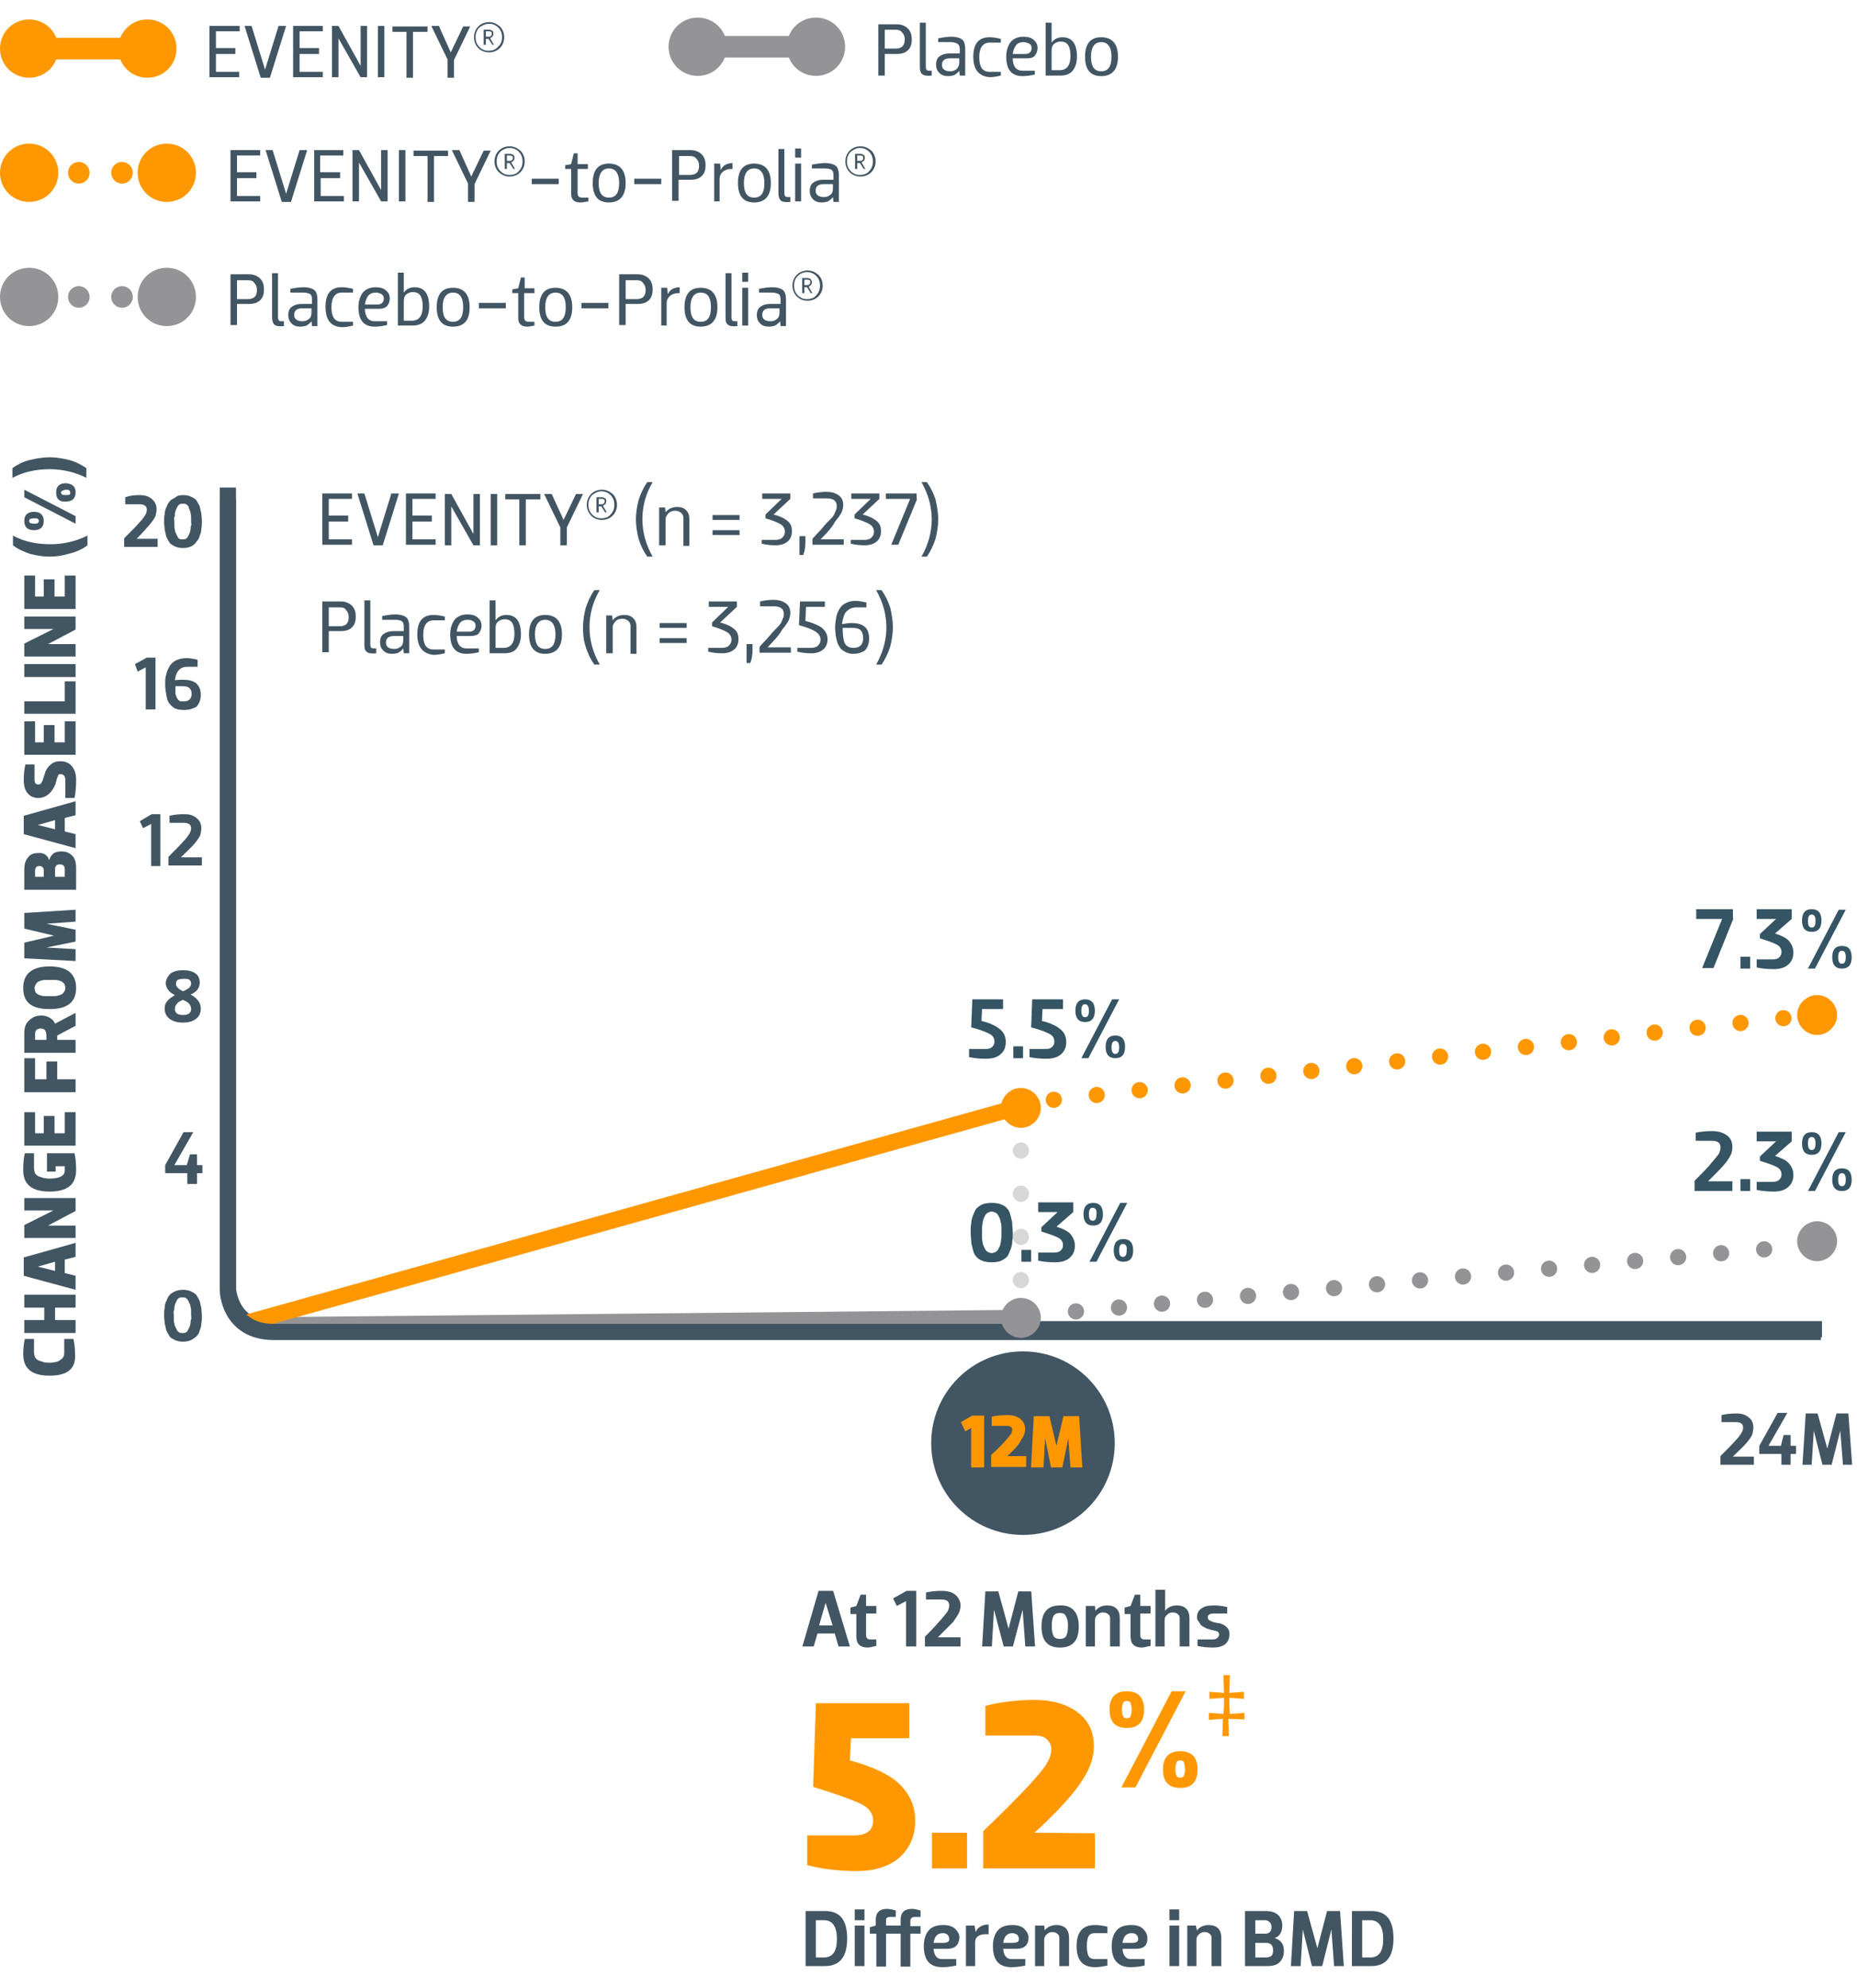 <?xml version="1.0" encoding="utf-8"?>
<!-- Generator: Adobe Illustrator 25.4.6, SVG Export Plug-In . SVG Version: 6.00 Build 0)  -->
<svg version="1.1" id="Component_163_1" xmlns="http://www.w3.org/2000/svg" xmlns:xlink="http://www.w3.org/1999/xlink" x="0px"
	 y="0px" viewBox="0 0 344 368.2" style="enable-background:new 0 0 344 368.2;" xml:space="preserve">
<style type="text/css">
	.st0{fill:none;stroke:#425563;stroke-width:3;}
	.st1{fill:none;stroke:#D7D7D7;stroke-width:3;stroke-linecap:round;stroke-linejoin:round;stroke-dasharray:0,8;}
	.st2{fill:none;stroke:#949496;stroke-width:3;}
	.st3{fill:none;stroke:#FF9800;stroke-width:3;}
	.st4{enable-background:new    ;}
	.st5{fill:#355464;}
	.st6{fill:none;stroke:#FF9800;stroke-width:3;stroke-linecap:round;stroke-dasharray:0,8;}
	.st7{fill:none;stroke:#949496;stroke-width:3;stroke-linecap:round;stroke-linejoin:round;stroke-dasharray:0,8;}
	.st8{fill:#FF9800;}
	.st9{fill:#949496;}
	.st10{fill:#425563;}
	.st11{fill:none;stroke:#949496;stroke-width:4;stroke-linecap:round;stroke-linejoin:round;stroke-dasharray:0,8;}
	.st12{fill:none;stroke:#FF9800;stroke-width:4;stroke-linecap:round;stroke-linejoin:round;stroke-dasharray:0,8;}
	.st13{fill:none;stroke:#949496;stroke-width:4;stroke-linecap:round;stroke-linejoin:round;}
	.st14{fill:none;stroke:#FF9800;stroke-width:4;stroke-linecap:round;stroke-linejoin:round;}
</style>
<g id="Group_10552" transform="translate(101.514 -952.699)">
	<path id="Axis_Line" class="st0" d="M-59.3,1043v148.2c0,0,0.2,7.7,8.6,7.7h286.7"/>
	<line id="dotted_line" class="st1" x1="87.6" y1="1189.8" x2="87.6" y2="1160.5"/>
	<line id="Line_327" class="st2" x1="-55.6" y1="1198.2" x2="88.3" y2="1196.8"/>
	<line id="Line_328" class="st3" x1="-56.9" y1="1198" x2="88" y2="1157.5"/>
	<path id="Path_5188" class="st0" d="M-59.3,1045.1v146.7c0,0,0.2,7.6,8.5,7.6h286.6"/>
	<g class="st4">
		<path class="st5" d="M84,1186.2c-0.5,0.2-1.1,0.3-1.8,0.3s-1.3-0.1-1.8-0.3c-0.5-0.2-0.9-0.5-1.1-0.8c-0.3-0.3-0.5-0.8-0.6-1.3
			s-0.3-1-0.3-1.5c0-0.5-0.1-1-0.1-1.6c0-0.6,0-1.2,0.1-1.6c0-0.5,0.1-1,0.3-1.5s0.4-1,0.6-1.3c0.3-0.3,0.7-0.6,1.1-0.8
			c0.5-0.2,1.1-0.3,1.8-0.3s1.3,0.1,1.8,0.3c0.5,0.2,0.9,0.5,1.1,0.8c0.3,0.3,0.5,0.8,0.6,1.3s0.3,1,0.3,1.5c0,0.5,0.1,1,0.1,1.6
			c0,0.6,0,1.2-0.1,1.6c0,0.5-0.1,1-0.3,1.5s-0.4,1-0.6,1.3C84.8,1185.7,84.4,1186,84,1186.2z M81.5,1184.6c0.2,0.1,0.5,0.2,0.7,0.2
			s0.5-0.1,0.7-0.2c0.2-0.1,0.4-0.3,0.5-0.5c0.1-0.2,0.2-0.4,0.3-0.6c0.1-0.2,0.1-0.5,0.2-0.8c0-0.3,0.1-0.6,0.1-0.9
			c0-0.2,0-0.5,0-0.9c0-0.4,0-0.6,0-0.9c0-0.2,0-0.5-0.1-0.8s-0.1-0.6-0.2-0.8c-0.1-0.2-0.2-0.4-0.3-0.6c-0.1-0.2-0.3-0.4-0.5-0.5
			c-0.2-0.1-0.5-0.2-0.7-0.2s-0.5,0.1-0.7,0.2s-0.4,0.3-0.5,0.5c-0.1,0.2-0.2,0.4-0.3,0.6c-0.1,0.2-0.1,0.5-0.2,0.8
			c0,0.3-0.1,0.6-0.1,0.8s0,0.5,0,0.9c0,0.4,0,0.6,0,0.9s0,0.5,0.1,0.9c0,0.3,0.1,0.6,0.2,0.8c0.1,0.2,0.2,0.4,0.3,0.6
			C81.1,1184.3,81.3,1184.5,81.5,1184.6z"/>
		<path class="st5" d="M87.7,1184.2h1.8v2.2h-1.8V1184.2z"/>
		<path class="st5" d="M97.3,1175.5v1.7l-3.1,2.7c1.2,0.4,2.1,0.8,2.6,1.4c0.5,0.6,0.8,1.3,0.8,2.1c0,1-0.3,1.7-1,2.3
			c-0.7,0.6-1.6,0.8-2.7,0.8c-1.1,0-2.1-0.1-3.1-0.3v-1.5h2.9c0.6,0,1-0.1,1.3-0.4c0.3-0.3,0.4-0.6,0.4-1c0-0.6-0.3-1-0.8-1.3
			c-0.5-0.3-1.6-0.7-3.2-1.2v-0.8l3-2.8h-3.6v-1.8H97.3z"/>
		<path class="st5" d="M102.8,1177.6c0,1.4-0.6,2.1-1.8,2.1s-1.8-0.7-1.8-2.1s0.6-2.1,1.8-2.1S102.8,1176.2,102.8,1177.6z
			 M100.9,1176.4c-0.5,0-0.7,0.4-0.7,1.2c0,0.8,0.2,1.2,0.7,1.2c0.5,0,0.7-0.4,0.7-1.2C101.7,1176.8,101.4,1176.4,100.9,1176.4z
			 M106,1175.5h1.3l-5.7,10.9h-1.3L106,1175.5z M108.4,1184.3c0,1.4-0.6,2.1-1.8,2.1s-1.8-0.7-1.8-2.1s0.6-2.1,1.8-2.1
			S108.4,1182.9,108.4,1184.3z M106.5,1183.1c-0.5,0-0.7,0.4-0.7,1.2c0,0.8,0.2,1.2,0.7,1.2c0.5,0,0.7-0.4,0.7-1.2
			C107.3,1183.5,107,1183.1,106.5,1183.1z"/>
	</g>
	<path id="Path_7207" class="st6" d="M93.7,1156.4l140.4-15.7"/>
	<line id="Line_330" class="st7" x1="97.8" y1="1195.6" x2="232" y2="1183.5"/>
	<g class="st4">
		<path class="st5" d="M80.4,1139.6l-0.1,2.2c1.7,0.4,2.8,1,3.5,1.6c0.7,0.6,1,1.4,1,2.3c0,1-0.3,1.7-1,2.3
			c-0.7,0.6-1.6,0.8-2.7,0.8c-1.1,0-2.1-0.1-3.1-0.3v-1.5H81c0.6,0,1-0.1,1.3-0.4c0.3-0.3,0.4-0.6,0.4-1c0-0.6-0.3-1.1-0.9-1.4
			c-0.6-0.3-1.7-0.8-3.4-1.2l0.2-5.2h5.7v1.8H80.4z"/>
		<path class="st5" d="M86.2,1146.5H88v2.2h-1.8V1146.5z"/>
		<path class="st5" d="M91.6,1139.6l-0.1,2.2c1.7,0.4,2.8,1,3.5,1.6c0.7,0.6,1,1.4,1,2.3c0,1-0.3,1.7-1,2.3
			c-0.7,0.6-1.6,0.8-2.7,0.8c-1.1,0-2.1-0.1-3.1-0.3v-1.5h2.9c0.6,0,1-0.1,1.3-0.4c0.3-0.3,0.4-0.6,0.4-1c0-0.6-0.3-1.1-0.9-1.4
			c-0.6-0.3-1.7-0.8-3.4-1.2l0.2-5.2h5.7v1.8H91.6z"/>
		<path class="st5" d="M101.3,1139.9c0,1.4-0.6,2.1-1.8,2.1s-1.8-0.7-1.8-2.1s0.6-2.1,1.8-2.1S101.3,1138.5,101.3,1139.9z
			 M99.5,1138.7c-0.5,0-0.7,0.4-0.7,1.2c0,0.8,0.2,1.2,0.7,1.2c0.5,0,0.7-0.4,0.7-1.2C100.2,1139.1,99.9,1138.7,99.5,1138.7z
			 M104.5,1137.8h1.3l-5.7,10.9h-1.3L104.5,1137.8z M106.9,1146.6c0,1.4-0.6,2.1-1.8,2.1s-1.8-0.7-1.8-2.1s0.6-2.1,1.8-2.1
			S106.9,1145.2,106.9,1146.6z M105.1,1145.5c-0.5,0-0.7,0.4-0.7,1.2c0,0.8,0.2,1.2,0.7,1.2c0.5,0,0.7-0.4,0.7-1.2
			C105.8,1145.8,105.5,1145.5,105.1,1145.5z"/>
	</g>
	<path id="Path_5189" class="st8" d="M91.3,1157.9c0,2-1.7,3.7-3.7,3.7s-3.7-1.7-3.7-3.7c0-2,1.7-3.7,3.7-3.7
		S91.3,1155.9,91.3,1157.9L91.3,1157.9"/>
	<path id="Path_5190" class="st8" d="M238.8,1140.7c0,2-1.7,3.7-3.7,3.7c-2,0-3.7-1.7-3.7-3.7s1.7-3.7,3.7-3.7l0,0
		C237.1,1137,238.8,1138.7,238.8,1140.7"/>
	<path id="Path_5191" class="st9" d="M238.8,1182.6c0,2-1.7,3.7-3.7,3.7c-2,0-3.7-1.7-3.7-3.7s1.7-3.7,3.7-3.7l0,0
		C237.1,1178.9,238.8,1180.5,238.8,1182.6"/>
	<g class="st4">
		<path class="st5" d="M214.9,1171.5L214.9,1171.5l4.5,0v1.8h-7v-1.9c1.5-1.5,2.6-2.6,3.2-3.4c0.6-0.7,1.1-1.3,1.3-1.6
			c0.2-0.4,0.3-0.8,0.3-1.2c0-0.8-0.5-1.2-1.6-1.2h-3v-1.5c0.9-0.2,2-0.3,3.1-0.3c1.1,0,2,0.3,2.7,0.8c0.7,0.5,1,1.2,1,2.2
			c0,0.5-0.1,1-0.3,1.4s-0.6,1.1-1.2,1.8C217.2,1169.2,216.2,1170.2,214.9,1171.5z"/>
		<path class="st5" d="M220.9,1171.1h1.8v2.2h-1.8V1171.1z"/>
		<path class="st5" d="M230.4,1162.4v1.7l-3.1,2.7c1.2,0.4,2.1,0.8,2.6,1.4c0.5,0.6,0.8,1.3,0.8,2.1c0,1-0.3,1.7-1,2.3
			c-0.7,0.6-1.6,0.8-2.7,0.8c-1.1,0-2.1-0.1-3.1-0.3v-1.5h2.9c0.6,0,1-0.1,1.3-0.4c0.3-0.3,0.4-0.6,0.4-1c0-0.6-0.3-1-0.8-1.3
			c-0.5-0.3-1.6-0.7-3.2-1.2v-0.8l3-2.8h-3.6v-1.8H230.4z"/>
		<path class="st5" d="M235.9,1164.5c0,1.4-0.6,2.1-1.8,2.1s-1.8-0.7-1.8-2.1s0.6-2.1,1.8-2.1S235.9,1163.1,235.9,1164.5z
			 M234.1,1163.3c-0.5,0-0.7,0.4-0.7,1.2c0,0.8,0.2,1.2,0.7,1.2c0.5,0,0.7-0.4,0.7-1.2C234.8,1163.7,234.6,1163.3,234.1,1163.3z
			 M239.1,1162.4h1.3l-5.7,10.9h-1.3L239.1,1162.4z M241.5,1171.2c0,1.4-0.6,2.1-1.8,2.1s-1.8-0.7-1.8-2.1s0.6-2.1,1.8-2.1
			S241.5,1169.8,241.5,1171.2z M239.7,1170c-0.5,0-0.7,0.4-0.7,1.2c0,0.8,0.2,1.2,0.7,1.2c0.5,0,0.7-0.4,0.7-1.2
			C240.4,1170.4,240.2,1170,239.7,1170z"/>
	</g>
	<g class="st4">
		<path class="st5" d="M219.6,1122.8l-3.7,9.2h-2.1l3.7-9.1h-4.8v-1.8h6.8V1122.8z"/>
		<path class="st5" d="M220.9,1129.9h1.8v2.2h-1.8V1129.9z"/>
		<path class="st5" d="M230.4,1121.2v1.7l-3.1,2.7c1.2,0.4,2.1,0.8,2.6,1.4s0.8,1.3,0.8,2.1c0,1-0.3,1.7-1,2.3
			c-0.7,0.6-1.6,0.8-2.7,0.8c-1.1,0-2.1-0.1-3.1-0.3v-1.5h2.9c0.6,0,1-0.1,1.3-0.4c0.3-0.3,0.4-0.6,0.4-1c0-0.6-0.3-1-0.8-1.3
			c-0.5-0.3-1.6-0.7-3.2-1.2v-0.8l3-2.8h-3.6v-1.8H230.4z"/>
		<path class="st5" d="M235.9,1123.2c0,1.4-0.6,2.1-1.8,2.1s-1.8-0.7-1.8-2.1s0.6-2.1,1.8-2.1S235.9,1121.8,235.9,1123.2z
			 M234.1,1122.1c-0.5,0-0.7,0.4-0.7,1.2c0,0.8,0.2,1.2,0.7,1.2c0.5,0,0.7-0.4,0.7-1.2C234.8,1122.5,234.6,1122.1,234.1,1122.1z
			 M239.1,1121.2h1.3l-5.7,10.9h-1.3L239.1,1121.2z M241.5,1130c0,1.4-0.6,2.1-1.8,2.1s-1.8-0.7-1.8-2.1s0.6-2.1,1.8-2.1
			S241.5,1128.6,241.5,1130z M239.7,1128.8c-0.5,0-0.7,0.4-0.7,1.2c0,0.8,0.2,1.2,0.7,1.2c0.5,0,0.7-0.4,0.7-1.2
			C240.4,1129.2,240.2,1128.8,239.7,1128.8z"/>
	</g>
	<path id="Path_5192" class="st9" d="M91.3,1196.8c0,2-1.7,3.7-3.7,3.7s-3.7-1.7-3.7-3.7c0-2,1.7-3.7,3.7-3.7
		S91.3,1194.7,91.3,1196.8L91.3,1196.8"/>
</g>
<g class="st4">
	<path class="st10" d="M65.2,91.4v1h-4.3v3.1h3.6v1.1h-3.6v3.3h4.3v1h-5.5v-9.5H65.2z"/>
	<path class="st10" d="M73.9,91.4l-3,9.6h-1.7l-3-9.6h1.3l2.5,8.1h0l2.5-8.1H73.9z"/>
	<path class="st10" d="M80.7,91.4v1h-4.3v3.1H80v1.1h-3.6v3.3h4.3v1h-5.5v-9.5H80.7z"/>
	<path class="st10" d="M83.6,101h-1.2v-9.5h1.2l4.1,7.4h0v-7.4h1.2v9.5h-1.2l-4.1-7.2h0V101z"/>
	<path class="st10" d="M92.1,101h-1.2v-9.5h1.2V101z"/>
	<path class="st10" d="M100,92.5h-2.6v8.5h-1.2v-8.5h-2.6v-1h6.5V92.5z"/>
	<path class="st10" d="M104.4,96.3L104.4,96.3l2.3-4.8h1.3l-3,6.2v3.3h-1.2v-3.3l-3-6.2h1.4L104.4,96.3z"/>
</g>
<g class="st4">
	<path class="st10" d="M109.5,95.5c-0.5-0.5-0.8-1.2-0.8-2s0.3-1.5,0.8-2c0.5-0.5,1.2-0.8,2-0.8s1.4,0.3,2,0.8
		c0.5,0.5,0.8,1.2,0.8,2s-0.3,1.5-0.8,2s-1.2,0.8-2,0.8S110,96,109.5,95.5z M109.7,91.7c-0.5,0.5-0.7,1.1-0.7,1.8s0.2,1.3,0.7,1.8
		c0.5,0.5,1,0.7,1.7,0.7s1.3-0.2,1.7-0.7c0.5-0.5,0.7-1.1,0.7-1.8s-0.2-1.3-0.7-1.8c-0.5-0.5-1.1-0.7-1.7-0.7S110.2,91.3,109.7,91.7
		z M112.1,94.9l-0.7-1.1h-0.5v1.1h-0.4v-2.8h1c0.3,0,0.4,0.1,0.6,0.2s0.2,0.4,0.2,0.6c0,0.2-0.1,0.4-0.2,0.5
		c-0.1,0.1-0.3,0.2-0.4,0.3l0.7,1.2H112.1z M111.5,92.4h-0.6v1h0.4c0.2,0,0.4,0,0.5-0.1c0.1-0.1,0.2-0.2,0.2-0.4
		c0-0.2,0-0.3-0.1-0.4C111.8,92.5,111.7,92.4,111.5,92.4z"/>
</g>
<g class="st4">
	<path class="st10" d="M117.8,96.2c0-1.2,0.2-2.4,0.5-3.6c0.4-1.2,0.9-2.3,1.6-3.3h1c-1.3,2.2-1.9,4.5-1.9,6.9
		c0,2.3,0.6,4.6,1.9,6.9h-1c-0.7-1-1.2-2-1.6-3.3C118,98.6,117.8,97.4,117.8,96.2z"/>
	<path class="st10" d="M123.2,101h-1.1v-7h1.1l0.1,0.9h0c0.5-0.7,1.3-1,2.2-1c0.7,0,1.2,0.2,1.6,0.6c0.4,0.4,0.6,0.9,0.6,1.6v5h-1.1
		V96c0-0.4-0.1-0.7-0.4-1c-0.3-0.2-0.6-0.4-1.1-0.4c-0.4,0-0.9,0.1-1.2,0.4s-0.6,0.7-0.6,1.2V101z"/>
	<path class="st10" d="M137,96.3h-5v-0.9h5V96.3z M137,99.1h-5v-0.9h5V99.1z"/>
	<path class="st10" d="M146.4,91.4v1l-3.1,2.9c1.2,0.3,2,0.7,2.6,1.2s0.8,1.1,0.8,1.9c0,0.8-0.3,1.5-0.8,1.9
		c-0.6,0.5-1.3,0.7-2.3,0.7c-0.8,0-1.7-0.1-2.5-0.3V100h2.4c0.6,0,1.1-0.1,1.4-0.4c0.3-0.3,0.5-0.6,0.5-1.1c0-0.6-0.3-1.1-0.8-1.4
		c-0.5-0.3-1.4-0.7-2.8-1.1v-0.7l3-2.9h-3.6v-1H146.4z"/>
	<path class="st10" d="M148.1,102.8v-3.5h1.1v1c0,0.9-0.1,1.7-0.4,2.5H148.1z"/>
	<path class="st10" d="M152,99.9L152,99.9l4.3,0v1h-5.8v-1.1c0.9-1,1.6-1.7,2-2.2s0.8-0.9,1.3-1.4s0.7-0.8,0.8-1.1
		c0.1-0.2,0.2-0.5,0.3-0.7c0.1-0.2,0.1-0.5,0.1-0.7c0-0.9-0.6-1.4-1.9-1.4h-2.5v-0.9c0.8-0.2,1.7-0.3,2.5-0.3c0.9,0,1.6,0.2,2.2,0.6
		c0.6,0.4,0.9,1,0.9,1.8c0,0.5-0.1,0.9-0.3,1.4c-0.2,0.4-0.6,1-1.2,1.7C154.2,97.6,153.3,98.6,152,99.9z"/>
	<path class="st10" d="M162.9,91.4v1l-3.1,2.9c1.2,0.3,2,0.7,2.6,1.2s0.8,1.1,0.8,1.9c0,0.8-0.3,1.5-0.8,1.9
		c-0.6,0.5-1.3,0.7-2.3,0.7c-0.8,0-1.7-0.1-2.5-0.3V100h2.4c0.6,0,1.1-0.1,1.4-0.4c0.3-0.3,0.5-0.6,0.5-1.1c0-0.6-0.3-1.1-0.8-1.4
		c-0.5-0.3-1.4-0.7-2.8-1.1v-0.7l3-2.9h-3.6v-1H162.9z"/>
	<path class="st10" d="M169.9,92.4l-3.5,8.5h-1.3l3.5-8.5h-4.5v-1h5.7V92.4z"/>
	<path class="st10" d="M173.8,96.2c0,1.2-0.2,2.4-0.5,3.6c-0.4,1.2-0.9,2.3-1.6,3.3h-1c1.3-2.3,1.9-4.6,1.9-6.9
		c0-2.3-0.6-4.6-1.9-6.9h1c0.7,1,1.2,2,1.6,3.2C173.6,93.8,173.8,95,173.8,96.2z"/>
</g>
<g class="st4">
	<path class="st10" d="M59.7,111.4h3.4c0.9,0,1.6,0.3,2.1,0.8s0.7,1.2,0.7,2c0,0.9-0.2,1.5-0.7,2c-0.5,0.5-1.2,0.7-2.1,0.7h-2.2v3.9
		h-1.2V111.4z M62.9,112.5h-2v3.5h2c1.2,0,1.7-0.6,1.7-1.7c0-0.6-0.2-1-0.5-1.3C63.9,112.6,63.5,112.5,62.9,112.5z"/>
	<path class="st10" d="M67.5,119.4v-8.2h1.1v8.2c0,0.3,0.1,0.5,0.2,0.6s0.4,0.1,0.9,0.1v0.9c-0.9,0.1-1.5,0-1.8-0.3
		C67.6,120.5,67.5,120.1,67.5,119.4z"/>
	<path class="st10" d="M73.2,114.8h-2.4v-0.7c1-0.2,1.8-0.3,2.5-0.3c0.8,0,1.5,0.2,1.9,0.5s0.6,0.9,0.6,1.8v4.9h-1l-0.1-0.9h0
		c-0.3,0.4-0.6,0.6-0.9,0.8c-0.3,0.1-0.7,0.2-1.2,0.2c-0.7,0-1.2-0.2-1.6-0.6s-0.6-0.9-0.6-1.5c0-0.7,0.2-1.3,0.7-1.6
		c0.4-0.3,1-0.5,1.7-0.5h2v-0.8c0-0.5-0.1-0.8-0.3-1C74.2,114.9,73.8,114.8,73.2,114.8z M74.7,118.6v-0.8H73c-1,0-1.5,0.4-1.5,1.2
		c0,0.4,0.1,0.7,0.4,0.9c0.3,0.2,0.6,0.3,1.1,0.3s0.8-0.1,1.2-0.4S74.7,119.1,74.7,118.6z"/>
	<path class="st10" d="M77.3,117.5c0-2.4,1-3.6,3-3.6c0.6,0,1.3,0.1,2.1,0.3v0.7h-2.1c-1.2,0-1.9,0.9-1.9,2.7s0.6,2.7,1.9,2.7h2.1
		v0.7c-0.8,0.2-1.5,0.3-2.1,0.3C78.4,121.1,77.3,119.9,77.3,117.5z"/>
	<path class="st10" d="M87.2,117.8h-2.6c0,1.5,0.7,2.3,1.8,2.3h2.3v0.7c-0.8,0.2-1.6,0.3-2.3,0.3c-2,0-3-1.2-3-3.6
		c0-1.1,0.3-2,0.8-2.7c0.5-0.6,1.3-1,2.4-1c0.8,0,1.5,0.2,1.9,0.6c0.5,0.4,0.7,0.9,0.7,1.5c0,0.6-0.2,1-0.5,1.4
		C88.5,117.6,87.9,117.8,87.2,117.8z M86.6,114.8c-0.6,0-1.1,0.2-1.4,0.6c-0.3,0.4-0.5,0.9-0.6,1.6h2.3c0.4,0,0.7-0.1,0.9-0.3
		s0.3-0.5,0.3-0.8c0-0.3-0.1-0.6-0.4-0.8C87.4,114.9,87.1,114.8,86.6,114.8z"/>
	<path class="st10" d="M93.4,121h-2.7v-9.8h1.1v3.7h0c0.5-0.7,1.2-1,2-1c1.8,0,2.7,1.2,2.7,3.6c0,1.1-0.3,2-0.8,2.6
		C95.3,120.7,94.5,121,93.4,121z M91.8,116.4v3.6h1.5c1.3,0,2-0.9,2-2.6c0-0.8-0.1-1.5-0.4-2c-0.3-0.5-0.8-0.7-1.4-0.7
		c-0.4,0-0.8,0.1-1.2,0.4S91.8,115.9,91.8,116.4z"/>
	<path class="st10" d="M101,121.1c-2,0-3-1.2-3-3.6s1-3.6,3-3.6c2,0,3.1,1.2,3.1,3.6S103,121.1,101,121.1z M101,114.8
		c-1.2,0-1.9,0.9-1.9,2.7s0.6,2.7,1.9,2.7c1.3,0,1.9-0.9,1.9-2.7S102.2,114.8,101,114.8z"/>
	<path class="st10" d="M108,116.2c0-1.2,0.2-2.4,0.5-3.6c0.4-1.2,0.9-2.3,1.6-3.3h1c-1.3,2.2-1.9,4.5-1.9,6.9c0,2.3,0.6,4.6,1.9,6.9
		h-1c-0.7-1-1.2-2-1.6-3.3C108.1,118.6,108,117.4,108,116.2z"/>
	<path class="st10" d="M113.4,121h-1.1v-7h1.1l0.1,0.9h0c0.5-0.7,1.3-1,2.2-1c0.7,0,1.2,0.2,1.6,0.6c0.4,0.4,0.6,0.9,0.6,1.6v5h-1.1
		V116c0-0.4-0.1-0.7-0.4-1c-0.3-0.2-0.6-0.4-1.1-0.4c-0.4,0-0.9,0.1-1.2,0.4s-0.6,0.7-0.6,1.2V121z"/>
	<path class="st10" d="M127.2,116.3h-5v-0.9h5V116.3z M127.2,119.1h-5v-0.9h5V119.1z"/>
	<path class="st10" d="M136.5,111.4v1l-3.1,2.9c1.2,0.3,2,0.7,2.6,1.2s0.8,1.1,0.8,1.9c0,0.8-0.3,1.5-0.8,1.9
		c-0.6,0.5-1.3,0.7-2.3,0.7c-0.8,0-1.7-0.1-2.5-0.3V120h2.4c0.6,0,1.1-0.1,1.4-0.4c0.3-0.3,0.5-0.6,0.5-1.1c0-0.6-0.3-1.1-0.8-1.4
		c-0.5-0.3-1.4-0.7-2.8-1.1v-0.7l3-2.9h-3.6v-1H136.5z"/>
	<path class="st10" d="M138.3,122.8v-3.5h1.1v1c0,0.9-0.1,1.7-0.4,2.5H138.3z"/>
	<path class="st10" d="M142.2,119.9L142.2,119.9l4.3,0v1h-5.8v-1.1c0.9-1,1.6-1.7,2-2.2s0.8-0.9,1.3-1.4s0.7-0.8,0.8-1.1
		c0.1-0.2,0.2-0.5,0.3-0.7c0.1-0.2,0.1-0.5,0.1-0.7c0-0.9-0.6-1.4-1.9-1.4h-2.5v-0.9c0.8-0.2,1.7-0.3,2.5-0.3c0.9,0,1.6,0.2,2.2,0.6
		c0.6,0.4,0.9,1,0.9,1.8c0,0.5-0.1,0.9-0.3,1.4c-0.2,0.4-0.6,1-1.2,1.7C144.4,117.6,143.4,118.6,142.2,119.9z"/>
	<path class="st10" d="M149.3,112.5l-0.1,2.5c1.5,0.4,2.6,0.9,3.2,1.4c0.6,0.6,0.9,1.2,0.9,2c0,0.8-0.3,1.5-0.8,1.9
		c-0.6,0.5-1.3,0.7-2.3,0.7c-0.8,0-1.7-0.1-2.5-0.3V120h2.4c0.6,0,1.1-0.1,1.4-0.4c0.3-0.3,0.5-0.6,0.5-1.1c0-0.6-0.3-1.1-0.9-1.5
		c-0.6-0.4-1.6-0.8-3.1-1.2l0.2-4.4h4.6v1H149.3z"/>
	<path class="st10" d="M158.1,121.1c-0.6,0-1-0.1-1.4-0.3s-0.7-0.4-1-0.7c-0.2-0.3-0.4-0.6-0.6-1.1c-0.1-0.4-0.2-0.9-0.3-1.3
		c0-0.4-0.1-0.9-0.1-1.5c0-0.6,0.1-1.2,0.2-1.8s0.3-1.1,0.6-1.6s0.7-0.9,1.2-1.1c0.5-0.3,1.1-0.4,1.8-0.4c0.5,0,1.2,0.1,2,0.3v0.9
		h-1.9c-0.4,0-0.8,0.1-1.2,0.3c-0.3,0.2-0.6,0.4-0.8,0.7c-0.2,0.3-0.3,0.6-0.4,1s-0.2,0.7-0.2,1.1c0.7-0.1,1.2-0.2,1.7-0.2
		c1.1,0,1.9,0.2,2.5,0.7c0.5,0.4,0.8,1.2,0.8,2.2c0,0.9-0.3,1.7-0.8,2.2C159.8,120.8,159,121.1,158.1,121.1z M158.1,120
		c1.2,0,1.8-0.6,1.8-1.9c0-0.6-0.2-1.1-0.5-1.4s-0.9-0.4-1.6-0.4h-1.7c0,1.1,0.1,1.8,0.2,2.3C156.5,119.5,157.1,120,158.1,120z"/>
	<path class="st10" d="M165.4,116.2c0,1.2-0.2,2.4-0.5,3.6c-0.4,1.2-0.9,2.3-1.6,3.3h-1c1.3-2.3,1.9-4.6,1.9-6.9
		c0-2.3-0.6-4.6-1.9-6.9h1c0.7,1,1.2,2,1.6,3.2C165.2,113.8,165.4,115,165.4,116.2z"/>
</g>
<g id="Axis_Labels" transform="translate(2 92.701)">
	<g class="st4">
		<path class="st10" d="M319,177.1L319,177.1l3.9,0v1.5h-6.2V177c1.3-1.3,2.3-2.3,2.8-2.9c0.6-0.6,0.9-1.1,1.1-1.4s0.3-0.7,0.3-1
			c0-0.7-0.5-1-1.4-1h-2.6v-1.3c0.8-0.2,1.7-0.3,2.7-0.3c1,0,1.7,0.2,2.3,0.7c0.6,0.4,0.9,1.1,0.9,1.9c0,0.4-0.1,0.9-0.2,1.3
			c-0.2,0.4-0.5,0.9-1.1,1.6S320.1,176,319,177.1z"/>
		<path class="st10" d="M328.4,173.1h1.3v2h1v1.5h-1v2H328v-2h-4.1v-1.5l3.4-6.1h1.8l-3.5,6.1h2.3L328.4,173.1z"/>
		<path class="st10" d="M335.6,178.6l-1.6-6.3h0l-0.4,6.3h-1.7l0.6-9.5h2.2l1.8,6.5h0l1.7-6.5h2.2l0.7,9.5h-1.7l-0.5-6.3h0l-1.6,6.3
			H335.6z"/>
	</g>
	<path id="Path_5109" class="st10" d="M187.5,191.6c9.4,0,17-7.6,17-17s-7.6-17-17-17s-17,7.6-17,17S178.1,191.6,187.5,191.6
		L187.5,191.6"/>
	<g class="st4">
		<path class="st8" d="M178.1,169.5h2.2v9.6h-2.4v-7.3l-1.1,0.6l-0.8-1.7L178.1,169.5z"/>
		<path class="st8" d="M184.6,177L184.6,177l3.5,0v2h-6.5v-2.2c1.2-1.1,2.1-2,2.6-2.6c0.6-0.6,0.9-1.1,1.1-1.3
			c0.1-0.3,0.2-0.5,0.2-0.8c0-0.2-0.1-0.4-0.2-0.5c-0.2-0.1-0.4-0.2-0.8-0.2h-2.8v-1.7c0.8-0.2,1.8-0.3,2.9-0.3c1,0,1.8,0.2,2.4,0.7
			c0.6,0.5,0.9,1.1,0.9,1.9c0,0.6-0.2,1.3-0.7,1.9C186.9,174.7,186,175.7,184.6,177z"/>
		<path class="st8" d="M192.7,179.1l-1.1-5.4h0l-0.3,5.4H189l0.5-9.5h2.9l1.3,5.5h0l1.3-5.5h2.9l0.6,9.5h-2.2l-0.4-5.4h0l-1.1,5.4
			H192.7z"/>
	</g>
	<g class="st4">
		<path class="st10" d="M7.2,162.1c-3.3,0-4.9-1.3-4.9-4c0-1,0.1-2,0.3-2.8h1.7v2.4c0,0.4,0.1,0.8,0.2,1s0.4,0.5,0.7,0.6
			s0.6,0.2,0.9,0.3s0.6,0.1,1,0.1c0.4,0,0.7,0,1-0.1c0.3,0,0.6-0.1,0.9-0.3s0.5-0.3,0.7-0.6c0.2-0.3,0.2-0.6,0.2-1v-2.4h1.7
			c0.2,0.8,0.3,1.8,0.3,2.8C12.1,160.8,10.5,162.1,7.2,162.1z"/>
		<path class="st10" d="M12,147.1v2.4H8.2v2.3H12v2.4H2.5v-2.4h3.7v-2.3H2.5v-2.4H12z"/>
		<path class="st10" d="M2.4,140.2l9.6-2.7v2.6l-2,0.5v2.5l2,0.5v2.6l-9.6-2.6V140.2z M5,141.9l3.2,0.8V141L5,141.9L5,141.9z"/>
		<path class="st10" d="M12,134.3v2.3H2.5v-2.4l5.4-2.7v0H2.5v-2.3H12v2.4l-5.1,2.7v0H12z"/>
		<path class="st10" d="M7.2,128c-3.3,0-4.9-1.3-4.9-4c0-1.2,0.1-2.3,0.3-3.1h1.7v2.7c0,0.4,0.1,0.8,0.2,1s0.4,0.5,0.7,0.6
			c0.3,0.1,0.6,0.2,0.9,0.3c0.3,0,0.6,0.1,1,0.1c1.9,0,2.9-0.5,2.9-1.5v-0.8H8.3v1H6.7v-3.4h5.1c0.2,0.8,0.3,1.9,0.3,3.1
			C12.1,126.7,10.5,128,7.2,128z"/>
		<path class="st10" d="M2.5,113.3h2v3.9h1.6V114h2v3.2H10v-3.9h2v6.2H2.5V113.3z"/>
		<path class="st10" d="M2.5,103.3h2v3.9h2.1v-3.3h2v3.3H12v2.4H2.5V103.3z"/>
		<path class="st10" d="M12,97.3l-3.4,1.8v0.8H12v2.4H2.5v-3.7c0-1,0.3-1.8,0.9-2.3c0.6-0.6,1.3-0.9,2.2-0.9c0.6,0,1.1,0.1,1.6,0.4
			c0.5,0.3,0.8,0.6,1,1.1l3.8-2V97.3z M4.5,98.8v1.1h2.1v-0.8c0-0.4-0.1-0.7-0.2-0.9S6,97.8,5.6,97.8C4.9,97.8,4.5,98.1,4.5,98.8z"
			/>
		<path class="st10" d="M12.1,90.3c0,2.6-1.6,3.9-4.9,3.9S2.3,93,2.3,90.3c0-2.6,1.6-4,4.9-4S12.1,87.7,12.1,90.3z M10.1,90.3
			c0-0.3-0.1-0.6-0.2-0.8c-0.2-0.2-0.4-0.4-0.7-0.5c-0.3-0.1-0.6-0.2-0.9-0.2c-0.3,0-0.6,0-1,0s-0.7,0-1,0c-0.3,0-0.6,0.1-0.9,0.2
			s-0.5,0.2-0.7,0.5S4.4,90,4.4,90.3c0,0.3,0.1,0.6,0.2,0.8s0.4,0.4,0.7,0.5c0.3,0.1,0.6,0.2,0.9,0.2c0.3,0,0.6,0,1,0s0.7,0,1,0
			c0.3,0,0.6-0.1,0.9-0.2c0.3-0.1,0.5-0.2,0.7-0.5C10,90.9,10.1,90.6,10.1,90.3z"/>
		<path class="st10" d="M12,81.7l-5.4,1.1v0l5.4,0.3v2.2l-9.5-0.5v-2.9L8,80.6v0l-5.5-1.3v-2.9l9.5-0.6V78l-5.4,0.4v0l5.4,1.1V81.7z
			"/>
		<path class="st10" d="M7.1,66.6L7.1,66.6c0.2-0.6,0.5-1,0.9-1.3C8.4,65.1,8.8,65,9.4,65c0.9,0,1.5,0.3,2,0.8s0.7,1.3,0.7,2.3v4
			H2.5v-3.7c0-1,0.2-1.7,0.7-2.3c0.4-0.6,1.1-0.8,1.9-0.8C6.1,65.2,6.8,65.7,7.1,66.6z M4.5,68.5v1.2h1.6v-1.2
			c0-0.5-0.3-0.8-0.8-0.8c-0.3,0-0.5,0.1-0.6,0.2C4.6,68.1,4.5,68.3,4.5,68.5z M10,69.7v-1.4c0-0.6-0.3-0.9-0.9-0.9
			c-0.6,0-0.9,0.3-0.9,0.9v1.4H10z"/>
		<path class="st10" d="M2.4,58.4l9.6-2.7v2.6l-2,0.5v2.5l2,0.5v2.6l-9.6-2.6V58.4z M5,60.1l3.2,0.8v-1.7L5,60.1L5,60.1z"/>
		<path class="st10" d="M9.3,50.7c-0.1,0-0.2,0-0.3,0c-0.1,0-0.1,0.1-0.2,0.1C8.8,51,8.7,51,8.7,51.1s-0.1,0.2-0.1,0.3
			c-0.1,0.1-0.1,0.2-0.1,0.3c0,0.1-0.1,0.2-0.1,0.4c-0.1,0.2-0.1,0.3-0.1,0.4C7.9,53.4,7.5,54,7,54.4c-0.5,0.4-1.1,0.7-1.9,0.7
			c-0.9,0-1.5-0.3-2-0.9c-0.5-0.6-0.7-1.4-0.7-2.4c0-1.1,0.1-2,0.3-2.9h1.7v2.8c0,0.6,0.2,0.9,0.7,0.9c0.3,0,0.5-0.1,0.6-0.4
			C5.9,52,6,51.5,6.2,50.9c0.2-0.8,0.6-1.5,1.1-1.9c0.5-0.5,1.1-0.7,1.9-0.7c0.9,0,1.6,0.3,2.1,0.9c0.5,0.6,0.8,1.4,0.8,2.5
			c0,1.4-0.1,2.5-0.3,3.4h-1.7v-3.3C10.1,51.1,9.8,50.7,9.3,50.7z"/>
		<path class="st10" d="M2.5,40.9h2v3.9h1.6v-3.2h2v3.2H10v-3.9h2v6.2H2.5V40.9z"/>
		<path class="st10" d="M2.5,39.6v-2.4H10v-3.7h2v6H2.5z"/>
		<path class="st10" d="M12,30.3v2.4H2.5v-2.4H12z"/>
		<path class="st10" d="M12,26.6v2.3H2.5v-2.4l5.4-2.7v0H2.5v-2.3H12v2.4l-5.1,2.7v0H12z"/>
		<path class="st10" d="M2.5,13.9h2v3.9h1.6v-3.2h2v3.2H10v-3.9h2v6.2H2.5V13.9z"/>
		<path class="st10" d="M7.2,10.4c-1.2,0-2.4-0.2-3.6-0.5C2.4,9.5,1.3,9,0.4,8.3V6.5c2,1.1,4.3,1.6,6.9,1.6c2.4,0,4.7-0.5,6.9-1.6
			v1.8c-0.9,0.7-2,1.2-3.2,1.5C9.7,10.2,8.4,10.4,7.2,10.4z"/>
		<path class="st10" d="M2.5-0.6V-2L12,2.9v1.4L2.5-0.6z M6.1,3.8c0,1.1-0.6,1.7-1.8,1.7c-1.2,0-1.8-0.6-1.8-1.7
			c0-1.1,0.6-1.7,1.8-1.7C5.5,2.1,6.1,2.7,6.1,3.8z M3.6,3.4C3.5,3.5,3.4,3.6,3.4,3.8c0,0.2,0.1,0.3,0.2,0.4C3.8,4.2,4,4.3,4.3,4.3
			s0.5,0,0.7-0.1C5.1,4.1,5.2,4,5.2,3.8c0-0.2-0.1-0.3-0.2-0.4S4.6,3.3,4.3,3.3S3.8,3.4,3.6,3.4z M12-1.5c0,1.1-0.6,1.7-1.8,1.7
			C9,0.3,8.4-0.3,8.4-1.5c0-1.1,0.6-1.7,1.8-1.7C11.4-3.1,12-2.6,12-1.5z M9.5-1.8C9.4-1.7,9.3-1.6,9.3-1.5c0,0.2,0.1,0.3,0.2,0.4
			C9.7-1,9.9-1,10.2-1c0.3,0,0.5,0,0.7-0.1C11-1.1,11-1.3,11-1.5c0-0.2-0.1-0.3-0.2-0.4s-0.4-0.1-0.7-0.1C9.9-1.9,9.7-1.9,9.5-1.8z"
			/>
		<path class="st10" d="M7.2-8c1.2,0,2.4,0.2,3.6,0.5c1.2,0.3,2.3,0.9,3.2,1.5v1.8C12-5.2,9.7-5.8,7.2-5.8c-2.5,0-4.8,0.5-6.9,1.6
			v-1.8c1-0.7,2-1.2,3.2-1.5C4.8-7.8,6-8,7.2-8z"/>
	</g>
	<g class="st4">
		<path class="st10" d="M33.4,155.5c-0.4,0.2-0.9,0.3-1.5,0.3s-1.1-0.1-1.5-0.3c-0.4-0.2-0.8-0.4-1-0.7c-0.2-0.3-0.4-0.7-0.6-1.1
			c-0.1-0.5-0.2-0.9-0.3-1.3c0-0.4-0.1-0.9-0.1-1.4s0-1,0.1-1.4c0-0.4,0.1-0.9,0.3-1.3s0.3-0.8,0.6-1.1c0.2-0.3,0.6-0.5,1-0.7
			c0.4-0.2,0.9-0.3,1.5-0.3s1.1,0.1,1.5,0.3c0.4,0.2,0.8,0.4,1,0.7c0.2,0.3,0.4,0.7,0.6,1.1c0.1,0.5,0.2,0.9,0.3,1.3
			c0,0.4,0.1,0.9,0.1,1.4s0,1-0.1,1.4c0,0.4-0.1,0.9-0.3,1.3c-0.1,0.5-0.3,0.8-0.6,1.1C34.2,155,33.8,155.3,33.4,155.5z M31.2,154.1
			c0.2,0.1,0.4,0.1,0.6,0.1s0.5,0,0.6-0.1c0.2-0.1,0.3-0.2,0.4-0.4c0.1-0.2,0.2-0.4,0.3-0.6c0.1-0.2,0.1-0.4,0.2-0.7
			c0-0.3,0-0.5,0.1-0.7s0-0.5,0-0.8c0-0.3,0-0.6,0-0.8s0-0.5-0.1-0.7c0-0.3-0.1-0.5-0.2-0.7s-0.2-0.4-0.3-0.6
			c-0.1-0.2-0.3-0.3-0.4-0.4c-0.2-0.1-0.4-0.1-0.6-0.1s-0.5,0-0.6,0.1c-0.2,0.1-0.3,0.2-0.4,0.4c-0.1,0.2-0.2,0.4-0.3,0.6
			c-0.1,0.2-0.1,0.4-0.2,0.7c0,0.3,0,0.5-0.1,0.7s0,0.5,0,0.8c0,0.3,0,0.6,0,0.8s0,0.5,0.1,0.7c0,0.3,0.1,0.5,0.2,0.7
			c0.1,0.2,0.2,0.4,0.3,0.6C30.9,153.9,31.1,154,31.2,154.1z"/>
	</g>
	<g class="st4">
		<path class="st10" d="M33.2,121.1h1.3v2h1v1.5h-1v2h-1.8v-2h-4.1v-1.5l3.4-6.1h1.8l-3.5,6.1h2.3L33.2,121.1z"/>
	</g>
	<g class="st4">
		<path class="st10" d="M29.6,87.6c0.6-0.4,1.3-0.6,2.3-0.6s1.8,0.2,2.3,0.6c0.6,0.4,0.8,1,0.8,1.8c0,0.3-0.1,0.6-0.2,0.8
			c-0.1,0.2-0.2,0.4-0.4,0.6c-0.2,0.2-0.4,0.3-0.5,0.4c-0.2,0.1-0.3,0.2-0.6,0.3c1.3,0.7,1.9,1.6,1.9,2.6c0,0.8-0.3,1.5-0.9,1.9
			c-0.6,0.5-1.4,0.7-2.4,0.7c-1,0-1.8-0.2-2.5-0.7c-0.6-0.5-0.9-1.1-0.9-1.9c0-0.6,0.2-1.1,0.5-1.4c0.3-0.4,0.8-0.7,1.4-1.1
			c-1.1-0.5-1.7-1.3-1.7-2.3C28.8,88.6,29.1,88.1,29.6,87.6z M31.9,92.5c-0.5,0.2-0.9,0.4-1.1,0.7c-0.3,0.3-0.4,0.6-0.4,1
			c0,0.7,0.5,1.1,1.5,1.1c1,0,1.5-0.4,1.5-1.1C33.4,93.4,32.9,92.9,31.9,92.5z M31.9,90.9c0.5-0.2,0.8-0.4,1.1-0.6
			c0.2-0.2,0.4-0.5,0.4-0.8c0-0.3-0.1-0.6-0.3-0.7c-0.2-0.2-0.6-0.2-1.1-0.2c-0.5,0-0.9,0.1-1.1,0.2c-0.2,0.2-0.3,0.4-0.3,0.7
			c0,0.3,0.1,0.6,0.4,0.8C31.1,90.5,31.5,90.7,31.9,90.9z"/>
	</g>
	<g class="st4">
		<path class="st10" d="M26.1,58.1h1.6v9.6H26v-7.8l-1.5,0.8l-0.6-1.3L26.1,58.1z"/>
		<path class="st10" d="M31.5,66.1L31.5,66.1l3.9,0v1.5h-6.2V66c1.3-1.3,2.3-2.3,2.8-2.9c0.6-0.6,0.9-1.1,1.1-1.4
			c0.2-0.3,0.3-0.7,0.3-1c0-0.7-0.5-1-1.4-1h-2.6v-1.3c0.8-0.2,1.7-0.3,2.7-0.3c1,0,1.7,0.2,2.3,0.7s0.9,1.1,0.9,1.9
			c0,0.4-0.1,0.9-0.2,1.3c-0.2,0.4-0.5,0.9-1.1,1.6S32.6,65,31.5,66.1z"/>
	</g>
	<g class="st4">
		<path class="st10" d="M25.2,29.1h1.6v9.6h-1.8v-7.8l-1.5,0.8L23,30.3L25.2,29.1z"/>
		<path class="st10" d="M32.1,38.8c-0.7,0-1.3-0.1-1.7-0.3s-0.8-0.6-1.1-1s-0.4-1-0.5-1.5c-0.1-0.6-0.2-1.2-0.2-2c0-0.5,0-1,0.1-1.4
			c0.1-0.4,0.2-0.9,0.4-1.3c0.2-0.4,0.4-0.8,0.7-1.1s0.7-0.6,1.1-0.7c0.5-0.2,1-0.3,1.6-0.3c0.6,0,1.3,0.1,2.1,0.3v1.3h-1.9
			c-1.3,0-2.1,0.8-2.3,2.5c0.5-0.1,1-0.1,1.4-0.1c1.2,0,2,0.2,2.6,0.7c0.5,0.5,0.8,1.2,0.8,2.1c0,0.9-0.3,1.6-0.8,2.2
			C33.9,38.5,33.1,38.8,32.1,38.8z M32.1,37.2c0.9,0,1.4-0.5,1.4-1.4c0-0.9-0.5-1.4-1.6-1.4h-1.4c0,0.3,0,0.5,0,0.6
			c0,0.1,0,0.3,0,0.5c0,0.3,0,0.4,0.1,0.6c0,0.1,0.1,0.3,0.2,0.5c0.1,0.2,0.2,0.3,0.3,0.4c0.1,0.1,0.3,0.2,0.4,0.2
			C31.7,37.2,31.9,37.2,32.1,37.2z"/>
	</g>
	<g class="st4">
		<path class="st10" d="M23.3,7.1L23.3,7.1l3.9,0v1.5H21V7c1.3-1.3,2.3-2.3,2.8-2.9c0.6-0.6,0.9-1.1,1.1-1.4c0.2-0.3,0.3-0.7,0.3-1
			c0-0.7-0.5-1-1.4-1h-2.6v-1.3C22-0.9,22.9-1,23.8-1c1,0,1.7,0.2,2.3,0.7s0.9,1.1,0.9,1.9c0,0.4-0.1,0.9-0.2,1.3
			c-0.2,0.4-0.5,0.9-1.1,1.6S24.4,6,23.3,7.1z"/>
		<path class="st10" d="M33.4,8.5c-0.4,0.2-0.9,0.3-1.5,0.3s-1.1-0.1-1.5-0.3c-0.4-0.2-0.8-0.4-1-0.7c-0.2-0.3-0.4-0.7-0.6-1.1
			c-0.1-0.5-0.2-0.9-0.3-1.3c0-0.4-0.1-0.9-0.1-1.4s0-1,0.1-1.4c0-0.4,0.1-0.9,0.3-1.3s0.3-0.8,0.6-1.1c0.2-0.3,0.6-0.5,1-0.7
			C30.8-0.9,31.3-1,31.9-1s1.1,0.1,1.5,0.3c0.4,0.2,0.8,0.4,1,0.7c0.2,0.3,0.4,0.7,0.6,1.1c0.1,0.5,0.2,0.9,0.3,1.3
			c0,0.4,0.1,0.9,0.1,1.4s0,1-0.1,1.4c0,0.4-0.1,0.9-0.3,1.3c-0.1,0.5-0.3,0.8-0.6,1.1C34.2,8,33.8,8.3,33.4,8.5z M31.2,7.1
			c0.2,0.1,0.4,0.1,0.6,0.1s0.5,0,0.6-0.1c0.2-0.1,0.3-0.2,0.4-0.4c0.1-0.2,0.2-0.4,0.3-0.6c0.1-0.2,0.1-0.4,0.2-0.7
			c0-0.3,0-0.5,0.1-0.7s0-0.5,0-0.8c0-0.3,0-0.6,0-0.8s0-0.5-0.1-0.7c0-0.3-0.1-0.5-0.2-0.7S33,1.3,32.9,1.1
			c-0.1-0.2-0.3-0.3-0.4-0.4c-0.2-0.1-0.4-0.1-0.6-0.1s-0.5,0-0.6,0.1c-0.2,0.1-0.3,0.2-0.4,0.4c-0.1,0.2-0.2,0.4-0.3,0.6
			c-0.1,0.2-0.1,0.4-0.2,0.7c0,0.3,0,0.5-0.1,0.7s0,0.5,0,0.8c0,0.3,0,0.6,0,0.8s0,0.5,0.1,0.7c0,0.3,0.1,0.5,0.2,0.7
			c0.1,0.2,0.2,0.4,0.3,0.6C30.9,6.9,31.1,7,31.2,7.1z"/>
	</g>
</g>
<g id="INFOGRAPHIC_-_Arrow" transform="translate(97.135 287.959)">
	<g class="st4">
		<path class="st10" d="M55.7,76.2h-3.6V66h3.6c2.8,0,4.1,1.7,4.1,5.1C59.8,74.5,58.4,76.2,55.7,76.2z M54,74.6h1.5
			c1.6,0,2.4-1.1,2.4-3.4c0-2.3-0.8-3.5-2.4-3.5H54V74.6z"/>
		<path class="st10" d="M61.2,65.7H63v2h-1.8V65.7z M61.2,68.7H63v7.5h-1.8V68.7z"/>
		<path class="st10" d="M67,68.7h2.7v-1.1c0-1.3,0.7-2,2.1-2c0.4,0,0.9,0.1,1.6,0.3v1.2h-1.1c-0.3,0-0.5,0.1-0.6,0.2
			c-0.1,0.1-0.2,0.3-0.2,0.5v1h1.9v1.4h-1.9v6.1h-1.8v-6.1H67v6.1h-1.8v-6.1H64V69l1.1-0.3v-1.1c0-1.3,0.7-2,2.1-2
			c0.4,0,0.9,0.1,1.6,0.3v1.2h-1.1c-0.3,0-0.5,0.1-0.6,0.2C67,67.4,67,67.5,67,67.8V68.7z"/>
		<path class="st10" d="M78.3,73h-2.5c0.1,1.2,0.6,1.9,1.5,1.9H80v1.2c-0.9,0.2-1.8,0.3-2.6,0.3c-2.3,0-3.4-1.3-3.4-3.9
			c0-1.2,0.3-2.2,0.9-2.9c0.6-0.7,1.5-1,2.7-1c0.9,0,1.7,0.2,2.2,0.7c0.5,0.5,0.8,1,0.8,1.6C80.5,72.3,79.8,73,78.3,73z M77.5,70.1
			c-1,0-1.5,0.6-1.7,1.8h1.9c0.3,0,0.6-0.1,0.8-0.2s0.2-0.4,0.2-0.6s-0.1-0.5-0.3-0.7C78.2,70.2,77.9,70.1,77.5,70.1z"/>
		<path class="st10" d="M83.6,76.2h-1.8v-7.5h1.6l0.2,1.2h0c0.4-0.9,1.2-1.4,2.4-1.4v1.8h-0.5c-0.7,0-1.1,0.1-1.5,0.4
			s-0.5,0.7-0.5,1.1V76.2z"/>
		<path class="st10" d="M91.2,73h-2.5c0.1,1.2,0.6,1.9,1.5,1.9h2.6v1.2c-0.9,0.2-1.8,0.3-2.6,0.3c-2.3,0-3.4-1.3-3.4-3.9
			c0-1.2,0.3-2.2,0.9-2.9c0.6-0.7,1.5-1,2.7-1c0.9,0,1.7,0.2,2.2,0.7c0.5,0.5,0.8,1,0.8,1.6C93.4,72.3,92.6,73,91.2,73z M90.4,70.1
			c-1,0-1.5,0.6-1.7,1.8h1.9c0.3,0,0.6-0.1,0.8-0.2s0.2-0.4,0.2-0.6s-0.1-0.5-0.3-0.7C91,70.2,90.7,70.1,90.4,70.1z"/>
		<path class="st10" d="M96.4,76.2h-1.8v-7.5h1.7l0.1,0.9h0c0.5-0.7,1.3-1,2.2-1c0.7,0,1.3,0.2,1.7,0.6c0.4,0.4,0.6,1,0.6,1.7v5.3
			h-1.8v-5.2c0-0.4-0.1-0.6-0.4-0.8c-0.2-0.2-0.5-0.3-0.9-0.3c-0.4,0-0.7,0.1-1,0.4c-0.3,0.2-0.5,0.6-0.5,1V76.2z"/>
		<path class="st10" d="M102.3,72.5c0-2.6,1.1-3.9,3.4-3.9c0.7,0,1.4,0.1,2.3,0.3v1.2h-2.3c-0.6,0-1,0.2-1.2,0.6
			c-0.2,0.4-0.3,1-0.3,1.8s0.1,1.4,0.3,1.8c0.2,0.4,0.6,0.6,1.2,0.6h2.3v1.2c-0.9,0.2-1.7,0.3-2.3,0.3
			C103.4,76.4,102.3,75.1,102.3,72.5z"/>
		<path class="st10" d="M113.3,73h-2.5c0.1,1.2,0.6,1.9,1.5,1.9h2.6v1.2c-0.9,0.2-1.8,0.3-2.6,0.3c-2.3,0-3.5-1.3-3.5-3.9
			c0-1.2,0.3-2.2,0.9-2.9c0.6-0.7,1.5-1,2.7-1c1,0,1.7,0.2,2.2,0.7c0.5,0.5,0.8,1,0.8,1.6C115.5,72.3,114.8,73,113.3,73z
			 M112.5,70.1c-1,0-1.5,0.6-1.7,1.8h1.9c0.3,0,0.6-0.1,0.8-0.2c0.2-0.2,0.2-0.4,0.2-0.6s-0.1-0.5-0.3-0.7
			C113.2,70.2,112.9,70.1,112.5,70.1z"/>
		<path class="st10" d="M119.5,65.7h1.8v2h-1.8V65.7z M119.5,68.7h1.8v7.5h-1.8V68.7z"/>
		<path class="st10" d="M124.6,76.2h-1.8v-7.5h1.6l0.2,0.9h0c0.5-0.7,1.3-1,2.2-1c0.7,0,1.3,0.2,1.7,0.6c0.4,0.4,0.6,1,0.6,1.7v5.3
			h-1.8v-5.2c0-0.4-0.1-0.6-0.4-0.8c-0.2-0.2-0.5-0.3-0.9-0.3c-0.4,0-0.7,0.1-1,0.4c-0.3,0.2-0.5,0.6-0.5,1V76.2z"/>
		<path class="st10" d="M139,71L139,71c0.6,0.2,1,0.5,1.3,0.9c0.3,0.4,0.4,1,0.4,1.5c0,0.9-0.3,1.6-0.8,2.1
			c-0.5,0.5-1.3,0.7-2.3,0.7h-4.1V66h3.8c1,0,1.7,0.2,2.3,0.7c0.5,0.5,0.8,1.1,0.8,2C140.4,69.9,139.9,70.7,139,71z M137.2,67.7
			h-1.8v2.5h1.8c0.4,0,0.7-0.1,0.9-0.3c0.2-0.2,0.3-0.5,0.3-0.9c0-0.4-0.1-0.7-0.3-0.9C137.8,67.8,137.5,67.7,137.2,67.7z
			 M135.4,74.6h2c0.4,0,0.7-0.1,1-0.3c0.2-0.2,0.3-0.6,0.3-1c0-0.9-0.4-1.4-1.3-1.4h-2V74.6z"/>
		<path class="st10" d="M145.9,76.2l-1.7-6.8h0l-0.4,6.8h-1.8l0.6-10.2h2.4l1.9,6.9h0l1.8-6.9h2.4l0.7,10.2h-1.8l-0.5-6.8h0
			l-1.7,6.8H145.9z"/>
		<path class="st10" d="M156.9,76.2h-3.6V66h3.6c2.8,0,4.1,1.7,4.1,5.1C161,74.5,159.6,76.2,156.9,76.2z M155.2,74.6h1.5
			c1.6,0,2.4-1.1,2.4-3.4c0-2.3-0.8-3.5-2.4-3.5h-1.5V74.6z"/>
	</g>
	<g class="st4">
		<path class="st8" d="M133,30.5l-2.6-0.1l0.1,3.2h-1.2l0.1-3.2l-2.6,0.2v-1.3l2.7,0.2l0.1-1.6l0-1.4l-2.7,0.2v-1.3l2.7,0.2
			l-0.1-3.3h1.2l-0.1,3.3l2.7-0.2v1.3l-2.7-0.2l0,1.4l0.1,1.6l2.7-0.2V30.5z"/>
	</g>
	<g class="st4">
		<path class="st8" d="M60.5,34.1l-0.2,4c4.4,1.2,7.5,2.7,9.3,4.5c1.8,1.8,2.8,4,2.8,6.6c0,2.8-0.9,5-2.8,6.8
			c-1.9,1.7-4.6,2.6-8,2.6c-3.5,0-6.5-0.4-9.2-1.1V52h8.6c2.4,0,3.6-0.9,3.6-2.8c0-1.2-0.7-2.2-2-2.9c-1.3-0.7-4.3-1.8-9.1-3.3
			l0.5-15.5h17.3v6.5H60.5z"/>
		<path class="st8" d="M75.5,51.5h6.5v6.6h-6.5V51.5z"/>
		<path class="st8" d="M94.5,51.5L94.5,51.5l11.2,0.1v6.5H85v-6.9c3.8-3.6,6.6-6.5,8.5-8.5c1.8-2,3-3.4,3.4-4.3
			c0.5-0.8,0.7-1.6,0.7-2.5c0-0.7-0.3-1.2-0.8-1.7s-1.3-0.7-2.4-0.7h-9v-5.5c2.7-0.7,5.8-1.1,9.2-1.1c3.2,0,5.9,0.8,7.9,2.3
			s3,3.6,3,6.3c0,2-0.7,4.1-2.1,6.2C102,44,99.1,47.3,94.5,51.5z"/>
	</g>
	<g class="st4">
		<path class="st8" d="M111.6,32.1c-2.1,0-3.2-1.1-3.2-3.4c0-2.3,1.1-3.4,3.2-3.4c2.1,0,3.2,1.1,3.2,3.4
			C114.8,31,113.7,32.1,111.6,32.1z M119.9,25.3h2.6l-9.3,17.8h-2.6L119.9,25.3z M112.3,27.5c-0.1-0.3-0.4-0.4-0.7-0.4
			s-0.6,0.1-0.7,0.4c-0.1,0.3-0.2,0.7-0.2,1.2c0,0.6,0.1,1,0.2,1.2c0.1,0.3,0.4,0.4,0.7,0.4s0.6-0.1,0.7-0.4
			c0.1-0.3,0.2-0.7,0.2-1.2C112.5,28.2,112.4,27.8,112.3,27.5z M121.5,43.2c-2.1,0-3.2-1.1-3.2-3.4s1.1-3.4,3.2-3.4
			c2.1,0,3.2,1.1,3.2,3.4S123.6,43.2,121.5,43.2z M122.2,38.5c-0.1-0.3-0.3-0.4-0.7-0.4c-0.3,0-0.6,0.1-0.7,0.4
			c-0.1,0.3-0.2,0.7-0.2,1.2c0,0.6,0.1,1,0.2,1.2c0.1,0.3,0.4,0.4,0.7,0.4c0.3,0,0.6-0.1,0.7-0.4s0.2-0.7,0.2-1.2
			C122.3,39.2,122.3,38.8,122.2,38.5z"/>
	</g>
	<g class="st4">
		<path class="st10" d="M57.2,6.7L60.3,17h-2.1l-0.7-2.4h-3.2L53.6,17h-2.1l3-10.3H57.2z M55.8,8.9l-1.2,4.2h2.5L55.8,8.9L55.8,8.9z
			"/>
		<path class="st10" d="M63.6,17.2c-1.4,0-2.1-0.7-2.1-2v-4.2h-1.1V9.8l1.1-0.3l0.8-2.1h1v2.1h1.9v1.4h-1.9V15
			c0,0.2,0.1,0.4,0.2,0.5c0.1,0.1,0.3,0.2,0.6,0.2h1.1v1.2C64.6,17,64.1,17.2,63.6,17.2z"/>
		<path class="st10" d="M70.8,6.7h1.8V17h-1.9V8.6L69,9.5l-0.7-1.4L70.8,6.7z"/>
		<path class="st10" d="M76.6,15.3L76.6,15.3l4.2,0V17h-6.6v-1.8c1.4-1.4,2.4-2.5,3-3.2c0.6-0.7,1-1.2,1.2-1.5
			c0.2-0.4,0.3-0.7,0.3-1.1c0-0.8-0.5-1.1-1.5-1.1h-2.8V7c0.9-0.2,1.8-0.3,2.9-0.3c1,0,1.9,0.2,2.5,0.7c0.6,0.5,1,1.2,1,2
			c0,0.5-0.1,0.9-0.3,1.4c-0.2,0.4-0.6,1-1.1,1.7C78.7,13.2,77.8,14.1,76.6,15.3z"/>
		<path class="st10" d="M88.8,17L87,10.2h0L86.6,17h-1.8l0.6-10.2h2.4l1.9,6.9h0l1.8-6.9h2.4L94.6,17h-1.8l-0.5-6.8h0L90.5,17H88.8z
			"/>
		<path class="st10" d="M102.7,13.3c0,2.6-1.1,3.9-3.5,3.9c-2.3,0-3.4-1.3-3.4-3.9c0-2.6,1.1-3.9,3.4-3.9
			C101.5,9.3,102.7,10.7,102.7,13.3z M99.2,10.8c-0.6,0-1,0.2-1.2,0.6c-0.2,0.4-0.3,1-0.3,1.8c0,0.8,0.1,1.4,0.3,1.8
			c0.2,0.4,0.6,0.6,1.2,0.6s1-0.2,1.2-0.6c0.2-0.4,0.3-1,0.3-1.8s-0.1-1.4-0.4-1.8C100.2,11,99.8,10.8,99.2,10.8z"/>
		<path class="st10" d="M105.8,17H104V9.5h1.7l0.1,0.9h0c0.5-0.7,1.3-1,2.2-1c0.7,0,1.3,0.2,1.7,0.6c0.4,0.4,0.6,1,0.6,1.7V17h-1.8
			v-5.2c0-0.4-0.1-0.6-0.4-0.8c-0.2-0.2-0.5-0.3-0.9-0.3c-0.4,0-0.7,0.1-1,0.4c-0.3,0.2-0.5,0.6-0.5,1V17z"/>
		<path class="st10" d="M114.4,17.2c-1.4,0-2.1-0.7-2.1-2v-4.2h-1.1V9.8l1.1-0.3l0.8-2.1h1v2.1h1.9v1.4h-1.9V15
			c0,0.2,0.1,0.4,0.2,0.5s0.3,0.2,0.6,0.2h1.1v1.2C115.3,17,114.8,17.2,114.4,17.2z"/>
		<path class="st10" d="M118.7,17h-1.8V6.5h1.8v3.9h0c0.5-0.7,1.3-1,2.2-1c0.7,0,1.3,0.2,1.7,0.6c0.4,0.4,0.6,1,0.6,1.7V17h-1.8
			v-5.2c0-0.4-0.1-0.6-0.4-0.8c-0.2-0.2-0.5-0.3-0.9-0.3c-0.4,0-0.7,0.1-1,0.4c-0.3,0.2-0.5,0.6-0.5,1V17z"/>
		<path class="st10" d="M124.6,11.6c0-0.8,0.3-1.3,0.9-1.7s1.3-0.5,2.3-0.5c0.7,0,1.6,0.1,2.4,0.3v1.2h-2.4c-0.8,0-1.2,0.2-1.2,0.7
			c0,0.2,0.1,0.4,0.2,0.5c0.2,0.1,0.5,0.3,0.9,0.4c0.4,0.1,0.8,0.2,1.1,0.2c0.3,0.1,0.6,0.2,0.9,0.4c0.3,0.2,0.5,0.4,0.7,0.7
			c0.2,0.3,0.2,0.6,0.2,1c0,0.8-0.3,1.4-0.8,1.8s-1.3,0.6-2.2,0.6c-1,0-2-0.1-2.9-0.3v-1.2h2.8c0.4,0,0.7-0.1,0.9-0.3
			c0.2-0.2,0.3-0.4,0.3-0.6s-0.1-0.4-0.2-0.5s-0.5-0.2-0.9-0.3c-0.4-0.1-0.6-0.1-0.8-0.2s-0.5-0.1-0.7-0.3c-0.3-0.1-0.5-0.3-0.7-0.4
			c-0.2-0.2-0.3-0.4-0.4-0.6C124.7,12.2,124.6,11.9,124.6,11.6z"/>
	</g>
</g>
<g class="st4">
	<path class="st10" d="M42.7,50.8h3.4c0.9,0,1.6,0.3,2.1,0.8s0.7,1.2,0.7,2c0,0.9-0.2,1.5-0.7,2c-0.5,0.5-1.2,0.7-2.1,0.7h-2.2v3.9
		h-1.2V50.8z M45.9,51.9h-2v3.5h2c1.2,0,1.7-0.6,1.7-1.7c0-0.6-0.2-1-0.5-1.3C46.9,52,46.4,51.9,45.9,51.9z"/>
	<path class="st10" d="M50.4,58.8v-8.2h1.1v8.2c0,0.3,0.1,0.5,0.2,0.6s0.4,0.1,0.9,0.1v0.9c-0.9,0.1-1.5,0-1.8-0.3
		C50.6,59.9,50.4,59.5,50.4,58.8z"/>
	<path class="st10" d="M56.2,54.2h-2.4v-0.7c1-0.2,1.8-0.3,2.5-0.3c0.8,0,1.5,0.2,1.9,0.5s0.6,0.9,0.6,1.8v4.9h-1l-0.1-0.9h0
		c-0.3,0.4-0.6,0.6-0.9,0.8c-0.3,0.1-0.7,0.2-1.2,0.2c-0.7,0-1.2-0.2-1.6-0.6s-0.6-0.9-0.6-1.5c0-0.7,0.2-1.3,0.7-1.6
		c0.4-0.3,1-0.5,1.7-0.5h2v-0.8c0-0.5-0.1-0.8-0.3-1C57.1,54.3,56.8,54.2,56.2,54.2z M57.7,57.9v-0.8h-1.7c-1,0-1.5,0.4-1.5,1.2
		c0,0.4,0.1,0.7,0.4,0.9c0.3,0.2,0.6,0.3,1.1,0.3s0.8-0.1,1.2-0.4S57.7,58.4,57.7,57.9z"/>
	<path class="st10" d="M60.3,56.8c0-2.4,1-3.6,3-3.6c0.6,0,1.3,0.1,2.1,0.3v0.7h-2.1c-1.2,0-1.9,0.9-1.9,2.7s0.6,2.7,1.9,2.7h2.1
		v0.7c-0.8,0.2-1.5,0.3-2.1,0.3C61.3,60.5,60.3,59.3,60.3,56.8z"/>
	<path class="st10" d="M70.2,57.2h-2.6c0,1.5,0.7,2.3,1.8,2.3h2.3v0.7c-0.8,0.2-1.6,0.3-2.3,0.3c-2,0-3-1.2-3-3.6
		c0-1.1,0.3-2,0.8-2.7c0.5-0.6,1.3-1,2.4-1c0.8,0,1.5,0.2,1.9,0.6c0.5,0.4,0.7,0.9,0.7,1.5c0,0.6-0.2,1-0.5,1.4
		C71.4,57,70.9,57.2,70.2,57.2z M69.6,54.2c-0.6,0-1.1,0.2-1.4,0.6c-0.3,0.4-0.5,0.9-0.6,1.6h2.3c0.4,0,0.7-0.1,0.9-0.3
		s0.3-0.5,0.3-0.8c0-0.3-0.1-0.6-0.4-0.8C70.4,54.3,70,54.2,69.6,54.2z"/>
	<path class="st10" d="M76.4,60.3h-2.7v-9.8h1.1v3.7h0c0.5-0.7,1.2-1,2-1c1.8,0,2.7,1.2,2.7,3.6c0,1.1-0.3,2-0.8,2.6
		C78.2,60,77.4,60.3,76.4,60.3z M74.8,55.8v3.6h1.5c1.3,0,2-0.9,2-2.6c0-0.8-0.1-1.5-0.4-2c-0.3-0.5-0.8-0.7-1.4-0.7
		c-0.4,0-0.8,0.1-1.2,0.4S74.8,55.3,74.8,55.8z"/>
	<path class="st10" d="M83.9,60.5c-2,0-3-1.2-3-3.6s1-3.6,3-3.6c2,0,3.1,1.2,3.1,3.6S86,60.5,83.9,60.5z M83.9,54.2
		c-1.2,0-1.9,0.9-1.9,2.7s0.6,2.7,1.9,2.7c1.3,0,1.9-0.9,1.9-2.7S85.2,54.2,83.9,54.2z"/>
	<path class="st10" d="M93.7,57.1h-5v-1h5V57.1z"/>
	<path class="st10" d="M97.7,60.5c-1.1,0-1.7-0.5-1.7-1.6v-4.6h-1.1v-0.7l1.1-0.2l0.5-2h0.7v2H99v0.9h-1.9v4.5
		c0,0.3,0.1,0.5,0.2,0.6s0.3,0.2,0.6,0.2H99v0.7C98.5,60.4,98,60.5,97.7,60.5z"/>
	<path class="st10" d="M102.9,60.5c-2,0-3-1.2-3-3.6s1-3.6,3-3.6c2,0,3.1,1.2,3.1,3.6S105,60.5,102.9,60.5z M102.9,54.2
		c-1.2,0-1.9,0.9-1.9,2.7s0.6,2.7,1.9,2.7c1.3,0,1.9-0.9,1.9-2.7S104.2,54.2,102.9,54.2z"/>
	<path class="st10" d="M112.7,57.1h-5v-1h5V57.1z"/>
	<path class="st10" d="M114.7,50.8h3.4c0.9,0,1.6,0.3,2.1,0.8s0.7,1.2,0.7,2c0,0.9-0.2,1.5-0.7,2c-0.5,0.5-1.2,0.7-2.1,0.7h-2.2v3.9
		h-1.2V50.8z M117.9,51.9h-2v3.5h2c1.2,0,1.7-0.6,1.7-1.7c0-0.6-0.2-1-0.5-1.3C118.9,52,118.4,51.9,117.9,51.9z"/>
	<path class="st10" d="M123.6,60.3h-1.1v-7h1.1l0.1,1.2h0c0.2-0.4,0.5-0.8,0.9-1c0.4-0.2,0.9-0.3,1.3-0.3v1.1h-0.3
		c-0.6,0-1.1,0.2-1.5,0.5c-0.4,0.4-0.6,0.8-0.6,1.3V60.3z"/>
	<path class="st10" d="M129.8,60.5c-2,0-3-1.2-3-3.6s1-3.6,3-3.6c2,0,3.1,1.2,3.1,3.6S131.8,60.5,129.8,60.5z M129.8,54.2
		c-1.2,0-1.9,0.9-1.9,2.7s0.6,2.7,1.9,2.7c1.3,0,1.9-0.9,1.9-2.7S131.1,54.2,129.8,54.2z"/>
	<path class="st10" d="M134.4,58.8v-8.2h1.1v8.2c0,0.3,0.1,0.5,0.2,0.6s0.4,0.1,0.9,0.1v0.9c-0.9,0.1-1.5,0-1.8-0.3
		C134.5,59.9,134.4,59.5,134.4,58.8z"/>
	<path class="st10" d="M137.5,50.5h1.1v1.7h-1.1V50.5z M137.5,53.3h1.1v7h-1.1V53.3z"/>
	<path class="st10" d="M143,54.2h-2.4v-0.7c1-0.2,1.8-0.3,2.5-0.3c0.8,0,1.5,0.2,1.9,0.5s0.6,0.9,0.6,1.8v4.9h-1l-0.1-0.9h0
		c-0.3,0.4-0.6,0.6-0.9,0.8c-0.3,0.1-0.7,0.2-1.2,0.2c-0.7,0-1.2-0.2-1.6-0.6s-0.6-0.9-0.6-1.5c0-0.7,0.2-1.3,0.7-1.6
		c0.4-0.3,1-0.5,1.7-0.5h2v-0.8c0-0.5-0.1-0.8-0.3-1C143.9,54.3,143.5,54.2,143,54.2z M144.4,57.9v-0.8h-1.7c-1,0-1.5,0.4-1.5,1.2
		c0,0.4,0.1,0.7,0.4,0.9c0.3,0.2,0.6,0.3,1.1,0.3s0.8-0.1,1.2-0.4S144.4,58.4,144.4,57.9z"/>
</g>
<g class="st4">
	<path class="st10" d="M147.6,54.9c-0.5-0.5-0.8-1.2-0.8-2s0.3-1.5,0.8-2c0.5-0.5,1.2-0.8,2-0.8s1.4,0.3,2,0.8
		c0.5,0.5,0.8,1.2,0.8,2s-0.3,1.5-0.8,2s-1.2,0.8-2,0.8S148.1,55.4,147.6,54.9z M147.8,51.1c-0.5,0.5-0.7,1.1-0.7,1.8
		s0.2,1.3,0.7,1.8c0.5,0.5,1,0.7,1.7,0.7c0.7,0,1.3-0.2,1.7-0.7c0.5-0.5,0.7-1.1,0.7-1.8s-0.2-1.3-0.7-1.8c-0.5-0.5-1.1-0.7-1.7-0.7
		C148.8,50.4,148.2,50.7,147.8,51.1z M150.2,54.3l-0.7-1.1H149v1.1h-0.4v-2.8h1c0.2,0,0.4,0.1,0.6,0.2c0.1,0.2,0.2,0.4,0.2,0.6
		c0,0.2-0.1,0.4-0.2,0.5s-0.2,0.2-0.4,0.3l0.7,1.2H150.2z M149.6,51.8H149v1h0.4c0.2,0,0.4,0,0.5-0.1c0.1-0.1,0.2-0.2,0.2-0.4
		c0-0.2,0-0.3-0.1-0.4C149.9,51.9,149.7,51.8,149.6,51.8z"/>
</g>
<g id="Group_10551" transform="translate(0 49.6)">
	<path id="Path_5279" class="st11" d="M6.6,5.4h20.5"/>
	<path id="Path_5280" class="st9" d="M10.8,5.4c0,3-2.4,5.4-5.4,5.4c-3,0-5.4-2.4-5.4-5.4S2.4,0,5.4,0l0,0C8.4,0,10.8,2.4,10.8,5.4"
		/>
	<path id="Path_5281" class="st9" d="M36.3,5.4c0,3-2.4,5.4-5.4,5.4c-3,0-5.4-2.4-5.4-5.4S27.9,0,30.9,0l0,0
		C33.9,0,36.3,2.4,36.3,5.4"/>
</g>
<g class="st4">
	<path class="st10" d="M48.2,27.8v1h-4.3v3.1h3.6V33h-3.6v3.3h4.3v1h-5.5v-9.5H48.2z"/>
	<path class="st10" d="M56.9,27.8l-3,9.6h-1.7l-3-9.6h1.3l2.5,8.1h0l2.5-8.1H56.9z"/>
	<path class="st10" d="M63.6,27.8v1h-4.3v3.1H63V33h-3.6v3.3h4.3v1h-5.5v-9.5H63.6z"/>
	<path class="st10" d="M66.5,37.3h-1.2v-9.5h1.2l4.1,7.4h0v-7.4h1.2v9.5h-1.2l-4.1-7.2h0V37.3z"/>
	<path class="st10" d="M75.1,37.3h-1.2v-9.5h1.2V37.3z"/>
	<path class="st10" d="M83,28.9h-2.6v8.5h-1.2v-8.5h-2.6v-1H83V28.9z"/>
	<path class="st10" d="M87.3,32.7L87.3,32.7l2.3-4.8h1.3l-3,6.2v3.3h-1.2V34l-3-6.2h1.4L87.3,32.7z"/>
</g>
<g class="st4">
	<path class="st10" d="M92.4,31.9c-0.5-0.5-0.8-1.2-0.8-2s0.3-1.5,0.8-2c0.5-0.5,1.2-0.8,2-0.8s1.4,0.3,2,0.8c0.5,0.5,0.8,1.2,0.8,2
		s-0.3,1.5-0.8,2s-1.2,0.8-2,0.8S93,32.4,92.4,31.9z M92.7,28.1c-0.5,0.5-0.7,1.1-0.7,1.8s0.2,1.3,0.7,1.8c0.5,0.5,1,0.7,1.7,0.7
		s1.3-0.2,1.7-0.7c0.5-0.5,0.7-1.1,0.7-1.8s-0.2-1.3-0.7-1.8c-0.5-0.5-1.1-0.7-1.7-0.7S93.1,27.7,92.7,28.1z M95.1,31.3l-0.7-1.1
		h-0.5v1.1h-0.4v-2.8h1c0.3,0,0.4,0.1,0.6,0.2s0.2,0.4,0.2,0.6c0,0.2-0.1,0.4-0.2,0.5c-0.1,0.1-0.3,0.2-0.4,0.3l0.7,1.2H95.1z
		 M94.5,28.8h-0.6v1h0.4c0.2,0,0.4,0,0.5-0.1c0.1-0.1,0.2-0.2,0.2-0.4c0-0.2,0-0.3-0.1-0.4C94.7,28.9,94.6,28.8,94.5,28.8z"/>
</g>
<g class="st4">
	<path class="st10" d="M103.5,34.1h-5v-1h5V34.1z"/>
	<path class="st10" d="M107.5,37.5c-1.1,0-1.7-0.5-1.7-1.6v-4.6h-1.1v-0.7l1.1-0.2l0.5-2h0.7v2h1.9v0.9h-1.9v4.5
		c0,0.3,0.1,0.5,0.2,0.6s0.3,0.2,0.6,0.2h1.2v0.7C108.3,37.4,107.9,37.5,107.5,37.5z"/>
	<path class="st10" d="M112.8,37.5c-2,0-3-1.2-3-3.6s1-3.6,3-3.6c2,0,3.1,1.2,3.1,3.6S114.8,37.5,112.8,37.5z M112.8,31.2
		c-1.2,0-1.9,0.9-1.9,2.7s0.6,2.7,1.9,2.7c1.3,0,1.9-0.9,1.9-2.7S114,31.2,112.8,31.2z"/>
	<path class="st10" d="M122.5,34.1h-5v-1h5V34.1z"/>
	<path class="st10" d="M124.5,27.8h3.4c0.9,0,1.6,0.3,2.1,0.8s0.7,1.2,0.7,2c0,0.9-0.2,1.5-0.7,2c-0.5,0.5-1.2,0.7-2.1,0.7h-2.2v3.9
		h-1.2V27.8z M127.8,28.9h-2v3.5h2c1.2,0,1.7-0.6,1.7-1.7c0-0.6-0.2-1-0.5-1.3C128.7,29,128.3,28.9,127.8,28.9z"/>
	<path class="st10" d="M133.4,37.3h-1.1v-7h1.1l0.1,1.2h0c0.2-0.4,0.5-0.8,0.9-1c0.4-0.2,0.9-0.3,1.3-0.3v1.1h-0.3
		c-0.6,0-1.1,0.2-1.5,0.5c-0.4,0.4-0.6,0.8-0.6,1.3V37.3z"/>
	<path class="st10" d="M139.7,37.5c-2,0-3-1.2-3-3.6s1-3.6,3-3.6c2,0,3.1,1.2,3.1,3.6S141.7,37.5,139.7,37.5z M139.7,31.2
		c-1.2,0-1.9,0.9-1.9,2.7s0.6,2.7,1.9,2.7c1.3,0,1.9-0.9,1.9-2.7S140.9,31.2,139.7,31.2z"/>
	<path class="st10" d="M144.2,35.8v-8.2h1.1v8.2c0,0.3,0.1,0.5,0.2,0.6s0.4,0.1,0.9,0.1v0.9c-0.9,0.1-1.5,0-1.8-0.3
		C144.4,36.9,144.2,36.5,144.2,35.8z"/>
	<path class="st10" d="M147.3,27.5h1.1v1.7h-1.1V27.5z M147.3,30.3h1.1v7h-1.1V30.3z"/>
	<path class="st10" d="M152.8,31.2h-2.4v-0.7c1-0.2,1.8-0.3,2.5-0.3c0.8,0,1.5,0.2,1.9,0.5s0.6,0.9,0.6,1.8v4.9h-1l-0.1-0.9h0
		c-0.3,0.4-0.6,0.6-0.9,0.8c-0.3,0.1-0.7,0.2-1.2,0.2c-0.7,0-1.2-0.2-1.6-0.6s-0.6-0.9-0.6-1.5c0-0.7,0.2-1.3,0.7-1.6
		c0.4-0.3,1-0.5,1.7-0.5h2v-0.8c0-0.5-0.1-0.8-0.3-1C153.8,31.3,153.4,31.2,152.8,31.2z M154.3,34.9v-0.8h-1.7c-1,0-1.5,0.4-1.5,1.2
		c0,0.4,0.1,0.7,0.4,0.9c0.3,0.2,0.6,0.3,1.1,0.3s0.8-0.1,1.2-0.4S154.3,35.4,154.3,34.9z"/>
</g>
<g class="st4">
	<path class="st10" d="M157.4,31.9c-0.5-0.5-0.8-1.2-0.8-2s0.3-1.5,0.8-2c0.5-0.5,1.2-0.8,2-0.8s1.4,0.3,2,0.8
		c0.5,0.5,0.8,1.2,0.8,2s-0.3,1.5-0.8,2s-1.2,0.8-2,0.8S157.9,32.4,157.4,31.9z M157.6,28.1c-0.5,0.5-0.7,1.1-0.7,1.8
		s0.2,1.3,0.7,1.8c0.5,0.5,1,0.7,1.7,0.7s1.3-0.2,1.7-0.7c0.5-0.5,0.7-1.1,0.7-1.8s-0.2-1.3-0.7-1.8c-0.5-0.5-1.1-0.7-1.7-0.7
		S158.1,27.7,157.6,28.1z M160,31.3l-0.7-1.1h-0.5v1.1h-0.4v-2.8h1c0.3,0,0.4,0.1,0.6,0.2s0.2,0.4,0.2,0.6c0,0.2-0.1,0.4-0.2,0.5
		c-0.1,0.1-0.3,0.2-0.4,0.3l0.7,1.2H160z M159.4,28.8h-0.6v1h0.4c0.2,0,0.4,0,0.5-0.1c0.1-0.1,0.2-0.2,0.2-0.4c0-0.2,0-0.3-0.1-0.4
		C159.7,28.9,159.6,28.8,159.4,28.8z"/>
</g>
<g id="Group_10416" transform="translate(0 26.6)">
	<path id="Path_5279-2" class="st12" d="M6.6,5.4h20.5"/>
	<path id="Path_5280-2" class="st8" d="M10.8,5.4c0,3-2.4,5.4-5.4,5.4c-3,0-5.4-2.4-5.4-5.4S2.4,0,5.4,0l0,0
		C8.4,0,10.8,2.4,10.8,5.4"/>
	<path id="Path_5281-2" class="st8" d="M36.3,5.4c0,3-2.4,5.4-5.4,5.4c-3,0-5.4-2.4-5.4-5.4S27.9,0,30.9,0l0,0
		C33.9,0,36.3,2.4,36.3,5.4"/>
</g>
<g class="st4">
	<path class="st10" d="M162.7,4.5h3.4c0.9,0,1.6,0.3,2.1,0.8s0.7,1.2,0.7,2c0,0.9-0.2,1.5-0.7,2c-0.5,0.5-1.2,0.7-2.1,0.7h-2.2V14
		h-1.2V4.5z M165.9,5.5h-2V9h2c1.2,0,1.7-0.6,1.7-1.7c0-0.6-0.2-1-0.5-1.3C166.9,5.7,166.5,5.5,165.9,5.5z"/>
	<path class="st10" d="M170.4,12.4V4.2h1.1v8.2c0,0.3,0.1,0.5,0.2,0.6s0.4,0.1,0.9,0.1v0.9c-0.9,0.1-1.5,0-1.8-0.3
		C170.6,13.6,170.4,13.1,170.4,12.4z"/>
	<path class="st10" d="M176.2,7.8h-2.4V7.1c1-0.2,1.8-0.3,2.5-0.3c0.8,0,1.5,0.2,1.9,0.5c0.4,0.3,0.6,0.9,0.6,1.8V14h-1l-0.1-0.9h0
		c-0.3,0.4-0.6,0.6-0.9,0.8c-0.3,0.1-0.7,0.2-1.2,0.2c-0.7,0-1.2-0.2-1.6-0.6c-0.4-0.4-0.6-0.9-0.6-1.5c0-0.7,0.2-1.3,0.7-1.6
		c0.4-0.3,1-0.5,1.7-0.5h2V9.2c0-0.5-0.1-0.8-0.3-1C177.2,8,176.8,7.8,176.2,7.8z M177.7,11.6v-0.8H176c-1,0-1.5,0.4-1.5,1.2
		c0,0.4,0.1,0.7,0.4,0.9c0.3,0.2,0.6,0.3,1.1,0.3s0.8-0.1,1.2-0.4C177.5,12.5,177.7,12.1,177.7,11.6z"/>
	<path class="st10" d="M180.3,10.5c0-2.4,1-3.6,3-3.6c0.6,0,1.3,0.1,2.1,0.3v0.7h-2.1c-1.2,0-1.9,0.9-1.9,2.7s0.6,2.7,1.9,2.7h2.1
		v0.7c-0.8,0.2-1.5,0.3-2.1,0.3C181.3,14.1,180.3,12.9,180.3,10.5z"/>
	<path class="st10" d="M190.2,10.8h-2.6c0,1.5,0.7,2.3,1.8,2.3h2.3v0.7c-0.8,0.2-1.6,0.3-2.3,0.3c-2,0-3-1.2-3-3.6
		c0-1.1,0.3-2,0.8-2.7c0.5-0.6,1.3-1,2.4-1c0.8,0,1.5,0.2,1.9,0.6c0.5,0.4,0.7,0.9,0.7,1.5c0,0.6-0.2,1-0.5,1.4
		S190.9,10.8,190.2,10.8z M189.6,7.8c-0.6,0-1.1,0.2-1.4,0.6c-0.3,0.4-0.5,0.9-0.6,1.6h2.3c0.4,0,0.7-0.1,0.9-0.3s0.3-0.5,0.3-0.8
		c0-0.3-0.1-0.6-0.4-0.8C190.4,8,190.1,7.8,189.6,7.8z"/>
	<path class="st10" d="M196.4,14h-2.7V4.2h1.1v3.7h0c0.5-0.7,1.2-1,2-1c1.8,0,2.7,1.2,2.7,3.6c0,1.1-0.3,2-0.8,2.6
		C198.2,13.7,197.5,14,196.4,14z M194.8,9.4v3.6h1.5c1.3,0,2-0.9,2-2.6c0-0.8-0.1-1.5-0.4-2c-0.3-0.5-0.8-0.7-1.4-0.7
		c-0.4,0-0.8,0.1-1.2,0.4S194.8,8.9,194.8,9.4z"/>
	<path class="st10" d="M204,14.1c-2,0-3-1.2-3-3.6s1-3.6,3-3.6c2,0,3.1,1.2,3.1,3.6S206,14.1,204,14.1z M204,7.8
		c-1.2,0-1.9,0.9-1.9,2.7s0.6,2.7,1.9,2.7c1.3,0,1.9-0.9,1.9-2.7S205.2,7.8,204,7.8z"/>
</g>
<g id="Group_10420" transform="translate(123.85 3.256)">
	<path id="Path_5279-3" class="st13" d="M5.8,5.4h21.5"/>
	<path id="Path_5280-3" class="st9" d="M10.8,5.4c0,3-2.4,5.4-5.4,5.4c-3,0-5.4-2.4-5.4-5.4S2.4,0,5.4,0l0,0
		C8.4,0,10.8,2.4,10.8,5.4"/>
	<path id="Path_5281-3" class="st9" d="M32.7,5.4c0,3-2.4,5.4-5.4,5.4c-3,0-5.4-2.4-5.4-5.4S24.3,0,27.3,0l0,0
		C30.3,0,32.7,2.4,32.7,5.4"/>
</g>
<g class="st4">
	<path class="st10" d="M44.4,4.8v1H40v3.1h3.6V10H40v3.3h4.3v1h-5.5V4.8H44.4z"/>
	<path class="st10" d="M53,4.8l-3,9.6h-1.7l-3-9.6h1.3l2.5,8.1h0l2.5-8.1H53z"/>
	<path class="st10" d="M59.8,4.8v1h-4.3v3.1h3.6V10h-3.6v3.3h4.3v1h-5.5V4.8H59.8z"/>
	<path class="st10" d="M62.7,14.3h-1.2V4.8h1.2l4.1,7.4h0V4.8h1.2v9.5h-1.2l-4.1-7.2h0V14.3z"/>
	<path class="st10" d="M71.2,14.3H70V4.8h1.2V14.3z"/>
	<path class="st10" d="M79.1,5.9h-2.6v8.5h-1.2V5.9h-2.6v-1h6.5V5.9z"/>
	<path class="st10" d="M83.5,9.7L83.5,9.7l2.3-4.8h1.3l-3,6.2v3.3h-1.2V11l-3-6.2h1.4L83.5,9.7z"/>
</g>
<g class="st4">
	<path class="st10" d="M88.6,8.9c-0.5-0.5-0.8-1.2-0.8-2s0.3-1.5,0.8-2c0.5-0.5,1.2-0.8,2-0.8s1.4,0.3,2,0.8c0.5,0.5,0.8,1.2,0.8,2
		s-0.3,1.5-0.8,2s-1.2,0.8-2,0.8S89.1,9.4,88.6,8.9z M88.8,5.1c-0.5,0.5-0.7,1.1-0.7,1.8s0.2,1.3,0.7,1.8c0.5,0.5,1,0.7,1.7,0.7
		s1.3-0.2,1.7-0.7C92.8,8.2,93,7.6,93,6.9s-0.2-1.3-0.7-1.8c-0.5-0.5-1.1-0.7-1.7-0.7S89.3,4.7,88.8,5.1z M91.2,8.3l-0.7-1.1H90v1.1
		h-0.4V5.5h1c0.3,0,0.4,0.1,0.6,0.2s0.2,0.4,0.2,0.6c0,0.2-0.1,0.4-0.2,0.5c-0.1,0.1-0.3,0.2-0.4,0.3l0.7,1.2H91.2z M90.6,5.8H90v1
		h0.4c0.2,0,0.4,0,0.5-0.1c0.1-0.1,0.2-0.2,0.2-0.4c0-0.2,0-0.3-0.1-0.4C90.9,5.9,90.8,5.8,90.6,5.8z"/>
</g>
<g id="Group_10414" transform="translate(0 3.6)">
	<path id="Path_5279-4" class="st14" d="M5.8,5.4h21.5"/>
	<path id="Path_5280-4" class="st8" d="M10.8,5.4c0,3-2.4,5.4-5.4,5.4c-3,0-5.4-2.4-5.4-5.4S2.4,0,5.4,0l0,0
		C8.4,0,10.8,2.4,10.8,5.4"/>
	<path id="Path_5281-4" class="st8" d="M32.7,5.4c0,3-2.4,5.4-5.4,5.4c-3,0-5.4-2.4-5.4-5.4S24.3,0,27.3,0l0,0
		C30.3,0,32.7,2.4,32.7,5.4"/>
</g>
</svg>
